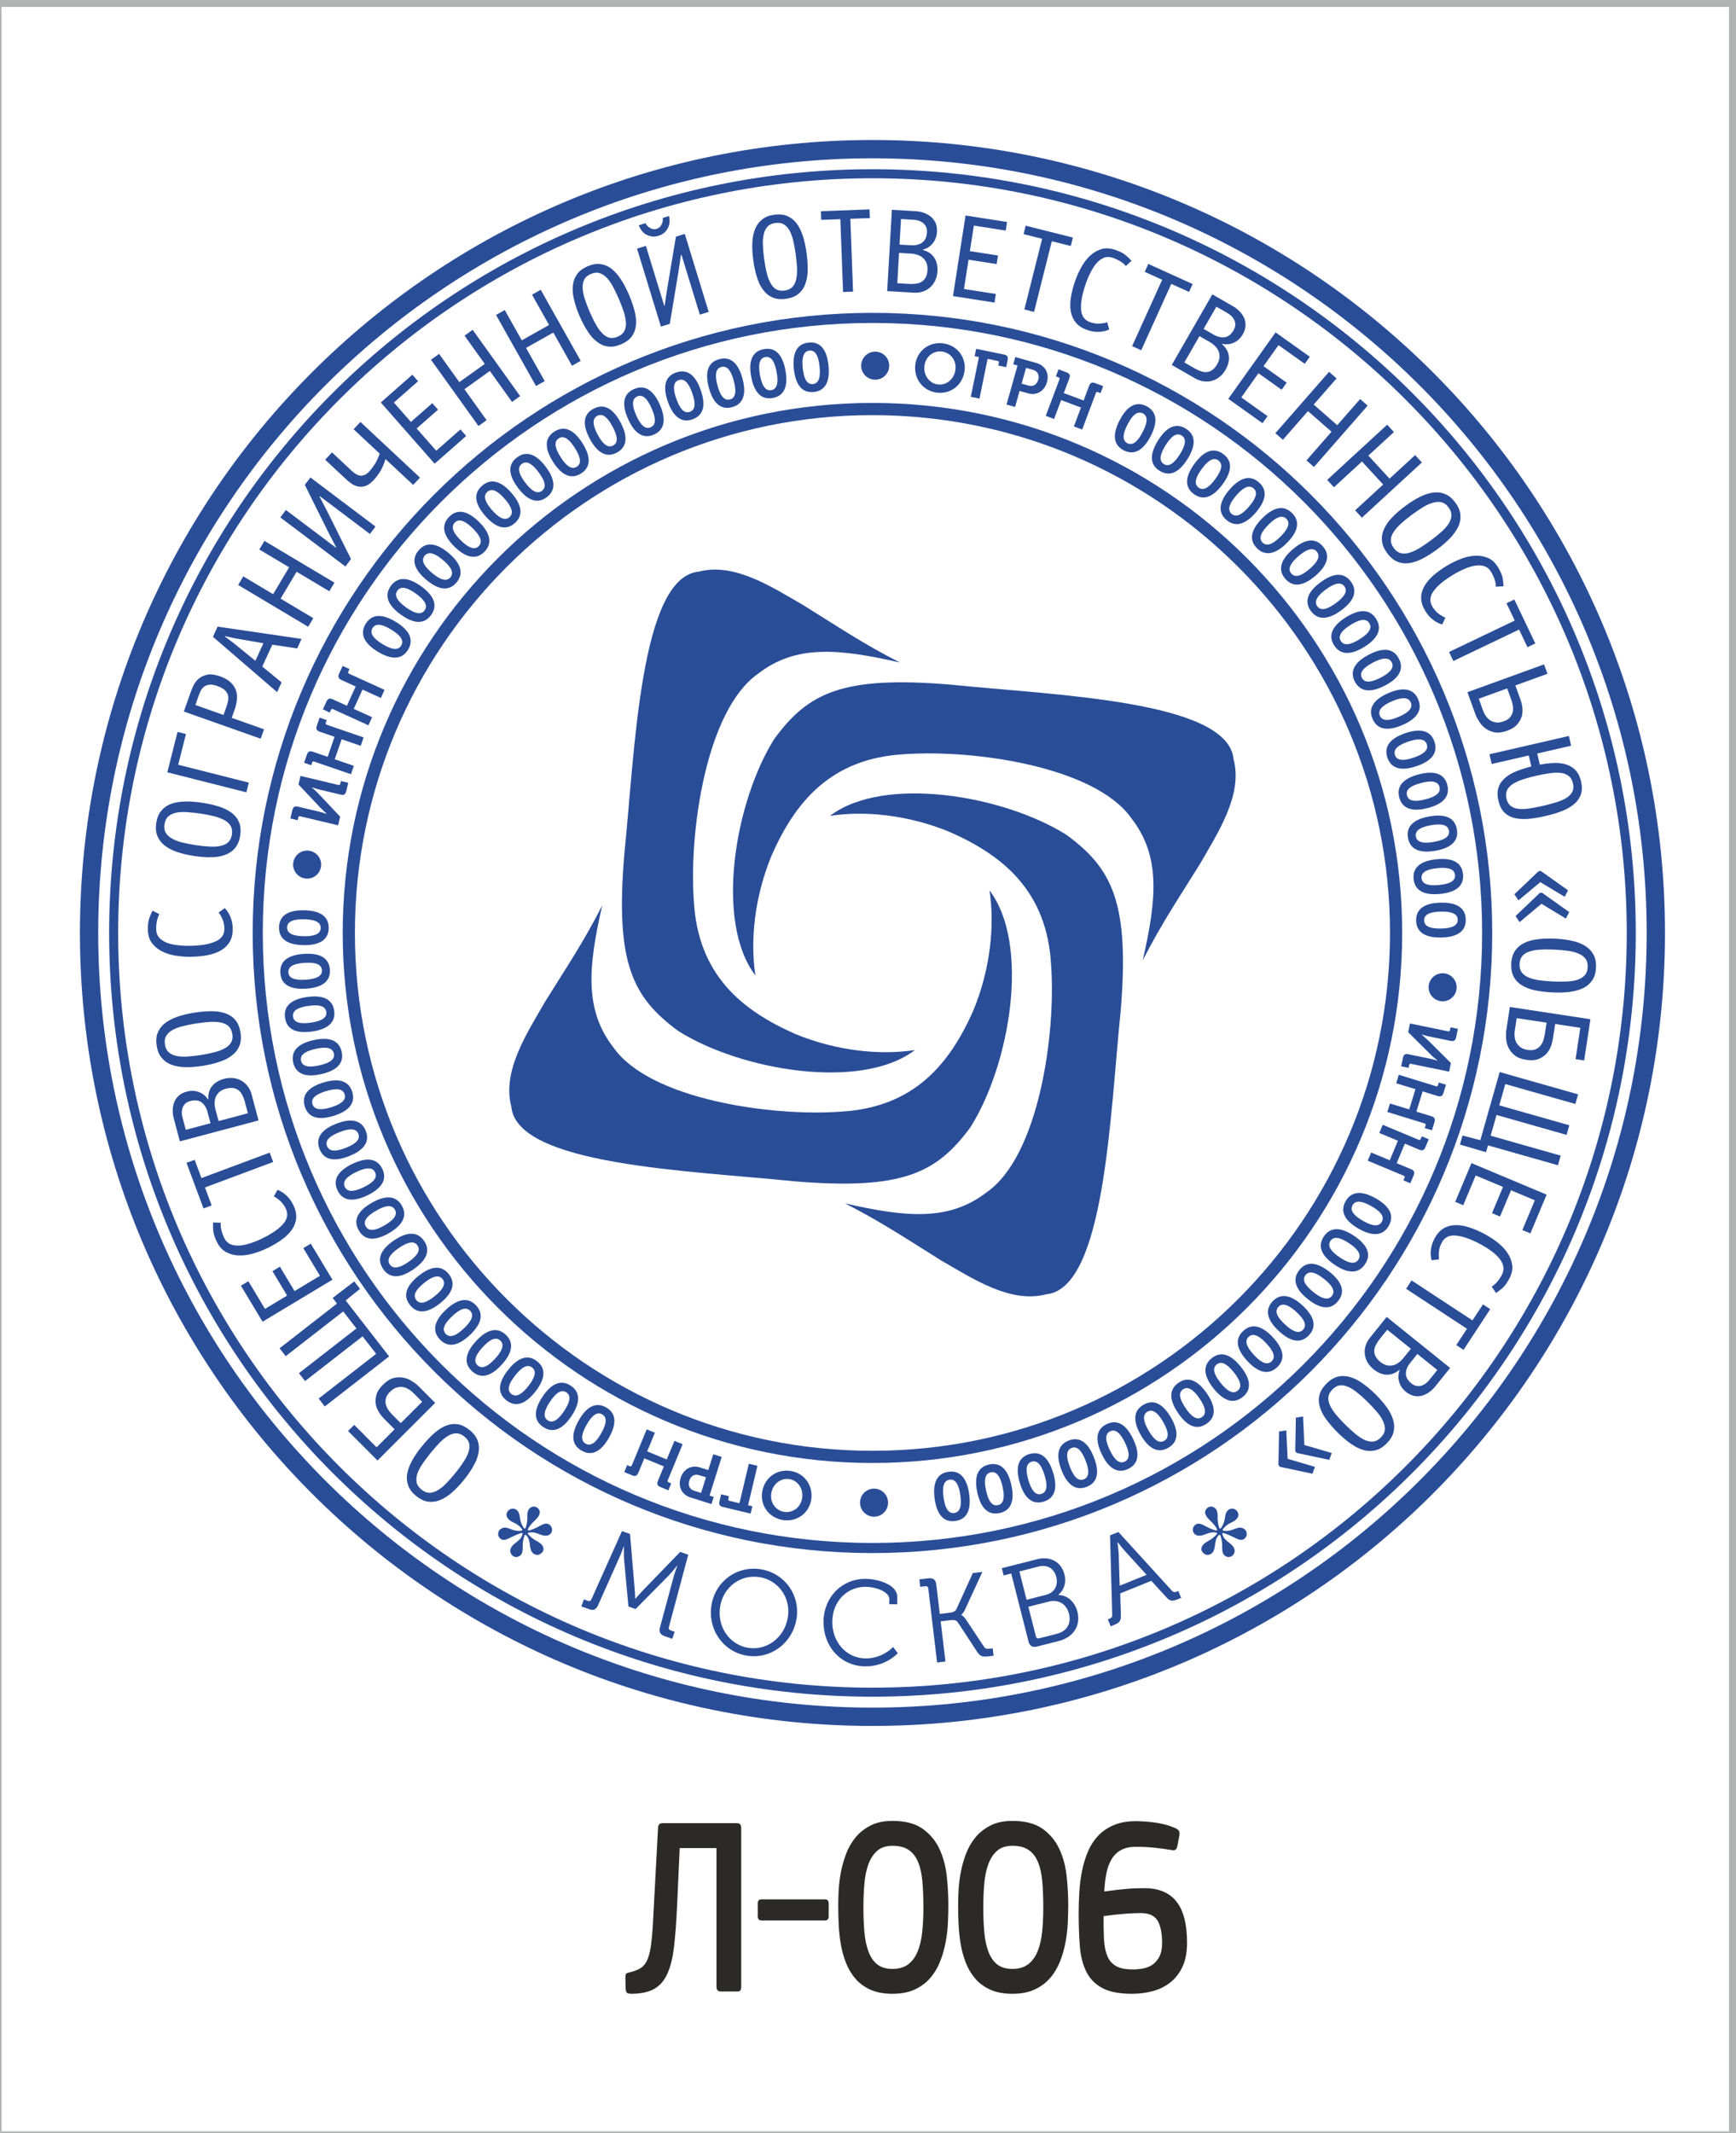 <?xml version="1.0" encoding="UTF-8"?> <svg xmlns="http://www.w3.org/2000/svg" xmlns:xlink="http://www.w3.org/1999/xlink" xmlns:xodm="http://www.corel.com/coreldraw/odm/2003" xml:space="preserve" width="40.852mm" height="50.165mm" version="1.1" style="shape-rendering:geometricPrecision; text-rendering:geometricPrecision; image-rendering:optimizeQuality; fill-rule:evenodd; clip-rule:evenodd" viewBox="0 0 4085.18 5016.5"> <defs> <style type="text/css"> .str0 {stroke:#2A4D98;stroke-width:23.77;stroke-miterlimit:4} .str1 {stroke:#B2B3B3;stroke-width:20;stroke-miterlimit:22.926} .fil0 {fill:none} .fil2 {fill:#2A4D98} .fil1 {fill:#2B2A29;fill-rule:nonzero} </style> </defs> <g id="Слой_x0020_1">  <rect class="fil0" x="-6.34" y="6.35" width="4085.19" height="5016.5"></rect> <g id="_2176330002272"> <path class="fil1" d="M1593.27 4483.24c-1.71,36.61 -4.03,67.86 -6.95,93.73 -2.92,25.88 -7.99,47.06 -15.2,63.58 -7.21,16.54 -17.35,28.66 -30.39,36.44 -13.06,7.76 -30.75,11.85 -53.07,12.23 -6.53,0 -10.64,-0.79 -12.36,-2.37 -1.72,-1.61 -2.75,-5 -3.1,-10.16l-0.51 -26.29c0,-3.97 0.51,-6.65 1.55,-8.05 1.02,-1.39 3.43,-2.48 7.3,-3.27 10.39,-2.41 18.88,-5.49 25.41,-9.26 6.61,-3.79 11.85,-9.55 15.88,-17.32 3.95,-7.76 6.96,-18.11 9.1,-31.05 2.07,-12.94 3.78,-29.94 5.16,-51.04l12.36 -230.48c0,-7.97 3.43,-11.96 10.22,-11.96l176.28 0c6.18,0 9.27,3.99 9.27,11.96l0 372.59c0,3.57 -0.6,6.36 -1.8,8.35 -1.21,1.99 -3.69,2.98 -7.47,2.98l-38.64 0c-6.87,0 -10.3,-3.77 -10.3,-11.33l0 -326.02 -86.55 0 -6.19 136.74z"></path> <path class="fil1" d="M1941.34 4467.1c5.84,0 8.75,3.19 8.75,9.55l0 30.47c0,6.36 -2.91,9.55 -8.75,9.55l-149.41 0c-5.83,0 -8.76,-3.19 -8.76,-9.55l0 -30.47c0,-6.36 2.93,-9.55 8.76,-9.55l149.41 0z"></path> <path class="fil1" d="M2100.32 4689.22c-20.26,0 -37.52,-3.18 -51.77,-9.55 -14.25,-6.36 -26.11,-15.02 -35.55,-25.96 -9.45,-10.95 -16.92,-23.51 -22.41,-37.62 -5.49,-14.14 -9.53,-28.88 -12.11,-44.19 -2.57,-15.32 -4.2,-30.96 -4.89,-46.87 -0.69,-15.92 -1.03,-30.85 -1.03,-44.79 0,-9.55 0.34,-21.08 1.03,-34.62 0.69,-13.54 2.41,-27.57 5.15,-42.09 2.75,-14.53 6.87,-29.08 12.36,-43.6 5.5,-14.52 12.97,-27.46 22.42,-38.82 9.44,-11.33 21.21,-20.58 35.29,-27.76 14.08,-7.15 31.25,-10.74 51.51,-10.74 29.89,0 53.49,6.18 70.84,18.52 17.35,12.34 30.48,28.06 39.41,47.17 8.93,19.09 14.69,40.29 17.26,63.58 2.58,23.28 3.86,46.08 3.86,68.36 0,12.34 -0.34,26.17 -1.02,41.51 -0.69,15.32 -2.5,30.74 -5.41,46.27 -2.92,15.52 -7.22,30.55 -12.89,45.07 -5.66,14.53 -13.39,27.46 -23.18,38.82 -9.78,11.35 -21.89,20.39 -36.32,27.16 -14.42,6.77 -31.94,10.15 -52.55,10.15zm0 -348.1c-14.76,0 -26.61,3.78 -35.54,11.36 -8.93,7.56 -15.88,18 -20.87,31.14 -4.98,13.14 -8.24,28.56 -9.79,46.37 -1.54,17.7 -2.32,36.62 -2.32,56.52 0,20.69 0.78,39.91 2.32,57.43 1.55,17.61 4.72,32.84 9.53,45.78 4.81,12.93 11.68,23.07 20.61,30.25 8.93,7.15 20.95,10.74 36.06,10.74 15.12,0 27.39,-3.59 36.84,-10.74 9.44,-7.18 16.83,-17.22 22.15,-29.96 5.32,-12.73 8.93,-27.86 10.82,-45.48 1.89,-17.51 2.83,-36.92 2.83,-58.02 0,-22.69 -0.77,-43.08 -2.31,-61 -1.55,-18 -4.89,-33.23 -10.05,-45.78 -5.15,-12.54 -12.53,-22.19 -22.15,-28.76 -9.62,-6.58 -22.32,-9.85 -38.13,-9.85z"></path> <path class="fil1" d="M2382.44 4689.22c-20.26,0 -37.52,-3.18 -51.77,-9.55 -14.26,-6.36 -26.11,-15.02 -35.55,-25.96 -9.45,-10.95 -16.92,-23.51 -22.42,-37.62 -5.48,-14.14 -9.52,-28.88 -12.1,-44.19 -2.57,-15.32 -4.2,-30.96 -4.89,-46.87 -0.69,-15.92 -1.03,-30.85 -1.03,-44.79 0,-9.55 0.34,-21.08 1.03,-34.62 0.69,-13.54 2.4,-27.57 5.15,-42.09 2.75,-14.53 6.86,-29.08 12.36,-43.6 5.5,-14.52 12.97,-27.46 22.42,-38.82 9.44,-11.33 21.21,-20.58 35.29,-27.76 14.08,-7.15 31.25,-10.74 51.51,-10.74 29.89,0 53.49,6.18 70.83,18.52 17.36,12.34 30.49,28.06 39.42,47.17 8.93,19.09 14.68,40.29 17.25,63.58 2.58,23.28 3.87,46.08 3.87,68.36 0,12.34 -0.34,26.17 -1.03,41.51 -0.69,15.32 -2.49,30.74 -5.41,46.27 -2.91,15.52 -7.21,30.55 -12.88,45.07 -5.67,14.53 -13.39,27.46 -23.18,38.82 -9.79,11.35 -21.89,20.39 -36.32,27.16 -14.42,6.77 -31.94,10.15 -52.55,10.15zm0 -348.1c-14.77,0 -26.61,3.78 -35.54,11.36 -8.93,7.56 -15.89,18 -20.87,31.14 -4.98,13.14 -8.24,28.56 -9.79,46.37 -1.54,17.7 -2.32,36.62 -2.32,56.52 0,20.69 0.78,39.91 2.32,57.43 1.55,17.61 4.72,32.84 9.53,45.78 4.81,12.93 11.68,23.07 20.61,30.25 8.93,7.15 20.95,10.74 36.06,10.74 15.11,0 27.39,-3.59 36.84,-10.74 9.44,-7.18 16.82,-17.22 22.15,-29.96 5.32,-12.73 8.93,-27.86 10.82,-45.48 1.89,-17.51 2.83,-36.92 2.83,-58.02 0,-22.69 -0.77,-43.08 -2.31,-61 -1.55,-18 -4.9,-33.23 -10.06,-45.78 -5.15,-12.54 -12.52,-22.19 -22.14,-28.76 -9.63,-6.58 -22.33,-9.85 -38.13,-9.85z"></path> <path class="fil1" d="M2793.36 4569.22c0,22.28 -3.52,40.99 -10.56,56.13 -7.05,15.12 -16.58,27.46 -28.6,37.01 -12.02,9.56 -25.85,16.41 -41.47,20.58 -15.63,4.19 -31.86,6.28 -48.68,6.28 -30.57,0 -54.28,-4.66 -71.1,-14.03 -16.84,-9.35 -29.29,-22.49 -37.35,-39.42 -8.07,-16.89 -12.97,-37.01 -14.69,-60.3 -1.72,-23.28 -2.57,-48.64 -2.57,-76.12 0,-16.31 0.51,-32.93 1.54,-49.86 1.03,-16.92 3.18,-33.43 6.44,-49.56 3.26,-16.12 7.9,-31.24 13.91,-45.38 6.01,-14.13 14,-26.47 23.96,-37.01 9.96,-10.54 22.24,-18.91 36.83,-25.08 14.6,-6.18 32.21,-9.27 52.81,-9.27 4.12,0 9.71,0.22 16.75,0.61 7.04,0.41 14.76,1.08 23.18,2.1 8.41,0.98 17.08,2.59 26.02,4.78 8.93,2.18 17.34,5.07 25.24,8.65 5.5,2.37 8.76,4.97 9.79,7.75 1.03,2.78 1.2,6.17 0.51,10.16l-4.63 23.88c-0.69,3.99 -1.98,6.88 -3.87,8.66 -1.89,1.8 -4.72,2.29 -8.49,1.5 -12.03,-2 -25.25,-3.8 -39.68,-5.38 -14.42,-1.59 -29.53,-2.39 -45.33,-2.39 -14.43,0 -26.28,2.58 -35.55,7.77 -9.27,5.17 -16.66,12.44 -22.16,21.78 -5.49,9.36 -9.52,20.5 -12.1,33.44 -2.58,12.94 -4.21,26.97 -4.89,42.09 11.33,-1.58 21.38,-2.88 30.14,-3.87 8.75,-0.99 16.73,-1.81 23.95,-2.38 7.21,-0.6 13.99,-1.01 20.35,-1.2 6.35,-0.21 13.13,-0.3 20.35,-0.3 33.31,0 58.3,10.45 74.96,31.34 16.65,20.91 24.99,53.24 24.99,97.04zm-58.74 0.59c0,-23.08 -3.52,-40.61 -10.56,-52.54 -7.04,-11.95 -20.52,-17.92 -40.44,-17.92 -8.58,0 -20.01,0.51 -34.26,1.49 -14.25,1.01 -31.68,2.9 -52.29,5.68 -0.34,18.7 -0.08,36.62 0.77,53.73 0.86,17.12 3.87,31.25 9.02,42.4 3.78,8.75 10.13,15.82 19.06,21.19 8.93,5.39 22.33,8.06 40.19,8.06 8.24,0 16.48,-0.79 24.73,-2.38 8.24,-1.61 15.54,-4.68 21.89,-9.25 6.35,-4.59 11.59,-10.87 15.71,-18.81 4.12,-7.97 6.18,-18.51 6.18,-31.65z"></path> <path class="fil2" d="M1909.01 3526.74c4.97,-32.89 -16.01,-62.29 -48.9,-67.27 -32.89,-4.98 -61.64,16.91 -66.61,49.81 -4.83,31.93 16.25,60.72 49.14,65.72 32.89,4.96 61.54,-16.31 66.37,-48.26zm-21.4 -3.23c-3.24,21.41 -21.92,35.32 -42.07,32.27 -20.14,-3.03 -33.88,-21.85 -30.64,-43.26 3.38,-22.36 22.16,-36.89 42.3,-33.85 20.15,3.05 33.79,22.49 30.41,44.84z"></path> <path class="fil2" d="M1782.41 3447.47l-20.28 -4.8 -22.03 92.77 -23.7 -5.66c-2.17,-0.49 -3.11,-2.02 -2.6,-4.18l1.59 -6.67 -18.43 -4.39 -3.97 16.74c-1.73,7.27 0.59,11.26 8.02,13.01l65.35 15.54 4.09 -17.19 -10.06 -2.4 22.02 -92.77z"></path> <path class="fil2" d="M1698.34 3426.57l-19.88 -6.26 -11.73 37.18 -19.58 -6.17c-20.19,-6.39 -38.9,3.75 -45.51,24.7 -6.61,20.94 3.06,39.51 23.25,45.88l49.33 15.56 5.32 -16.87 -9.87 -3.09 28.67 -90.93zm-36.97 47.92l-11.58 36.72 -16.25 -5.1c-10.93,-3.45 -15.06,-12.6 -11.56,-23.69 3.54,-11.22 12.22,-16.5 23.45,-12.95l15.94 5.02z"></path> <path class="fil2" d="M1606.38 3396.69l-19.27 -7.95 -18.11 43.84 -46.04 -19.04 18.1 -43.84 -19.27 -7.96 -35.06 84.88c-0.85,2.06 -2.52,2.77 -4.57,1.92l-6.34 -2.62 -6.74 16.31 18.83 7.8c6.92,2.84 11.28,1.03 14.14,-5.87l14.15 -34.29 46.06 19.04 -14.17 34.28c-2.85,6.91 -1.18,11.21 5.87,14.13l18.84 7.77 6.74 -16.32 -6.32 -2.61c-2.06,-0.85 -2.76,-2.52 -1.91,-4.58l35.07 -84.89z"></path> <path class="fil2" d="M1426.23 3310.11c-27.04,-15.23 -48.59,2.58 -64.52,30.88 -15.94,28.28 -19.85,55.68 7.2,70.91 26.9,15.15 48.3,-2.39 64.22,-30.69 15.93,-28.28 20.01,-55.96 -6.9,-71.1zm-9.22 16.35c13.46,7.58 8.75,25.02 -2.19,44.44 -10.77,19.14 -23.17,32.06 -36.63,24.5 -13.59,-7.66 -8.81,-24.88 1.96,-44.03 10.94,-19.41 23.27,-32.55 36.86,-24.91z"></path> <path class="fil2" d="M1343.26 3259.15c-25.81,-17.24 -48.65,-1.1 -66.68,25.88 -18.04,27.02 -24.03,54.03 1.77,71.28 25.68,17.14 48.35,1.28 66.38,-25.74 18.05,-26.98 24.21,-54.26 -1.47,-71.42zm-10.44 15.62c12.85,8.57 6.82,25.61 -5.55,44.13 -12.21,18.26 -25.55,30.23 -38.39,21.65 -12.97,-8.66 -6.91,-25.47 5.29,-43.74 12.38,-18.53 25.68,-30.71 38.65,-22.04z"></path> <path class="fil2" d="M1263.85 3201.56c-24.42,-19.16 -48.43,-4.82 -68.47,20.74 -20.05,25.54 -28.07,52.02 -3.66,71.19 24.3,19.05 48.1,4.96 68.15,-20.59 20.04,-25.55 28.27,-52.28 3.98,-71.34zm-11.6 14.77c12.15,9.55 4.84,26.06 -8.91,43.59 -13.56,17.3 -27.78,28.19 -39.93,18.64 -12.27,-9.62 -4.93,-25.9 8.63,-43.19 13.75,-17.54 27.94,-28.66 40.21,-19.04z"></path> <path class="fil2" d="M1189.86 3138.9c-22.91,-20.96 -47.92,-8.45 -69.84,15.5 -21.91,23.97 -31.9,49.77 -9,70.7 22.78,20.85 47.58,8.59 69.5,-15.37 21.91,-23.96 32.13,-50.01 9.34,-70.82l0 -0.01zm-12.67 13.86c11.39,10.41 2.86,26.36 -12.18,42.79 -14.82,16.22 -29.82,26 -41.21,15.58 -11.52,-10.52 -2.98,-26.23 11.85,-42.45 15.03,-16.43 30.02,-26.44 41.54,-15.92z"></path> <path class="fil2" d="M1120.21 3070.16c-21.25,-22.62 -47.14,-12.05 -70.81,10.16 -23.67,22.24 -35.61,47.21 -14.36,69.84 21.14,22.5 46.8,12.16 70.47,-10.07 23.67,-22.22 35.84,-47.41 14.7,-69.93zm-13.69 12.87c10.56,11.25 0.86,26.49 -15.39,41.74 -16.01,15.05 -31.71,23.67 -42.28,12.4 -10.68,-11.37 -0.97,-26.37 15.04,-41.39 16.24,-15.28 31.95,-24.12 42.63,-12.75z"></path> <path class="fil2" d="M1055.94 2996.31c-19.46,-24.18 -46.09,-15.6 -71.38,4.75 -25.28,20.36 -39.08,44.35 -19.61,68.54 19.37,24.04 45.73,15.67 71.03,-4.7 25.29,-20.36 39.33,-44.53 19.96,-68.59zm-14.62 11.79c9.68,12.01 -1.17,26.49 -18.52,40.46 -17.11,13.76 -33.42,21.17 -43.1,9.14 -9.79,-12.15 1.03,-26.37 18.14,-40.15 17.36,-13.97 33.69,-21.6 43.48,-9.45z"></path> <path class="fil2" d="M997.95 2918.51c-17.58,-25.57 -44.77,-19.05 -71.54,-0.64 -26.75,18.39 -42.32,41.26 -24.73,66.84 17.49,25.45 44.43,19.1 71.19,0.71 26.75,-18.43 42.58,-41.47 25.08,-66.91zm-15.47 10.64c8.74,12.73 -3.16,26.31 -21.52,38.95 -18.1,12.43 -34.92,18.6 -43.67,5.89 -8.84,-12.87 3.02,-26.24 21.13,-38.69 18.35,-12.62 35.22,-19 44.06,-6.15z"></path> <path class="fil2" d="M945.47 2835.39c-15.57,-26.83 -43.19,-22.4 -71.28,-6.12 -28.09,16.28 -45.36,37.91 -29.79,64.77 15.5,26.68 42.83,22.44 70.92,6.14 28.09,-16.29 45.64,-38.06 30.15,-64.77l0 -0.02zm-16.25 9.44c7.74,13.35 -5.17,26 -24.44,37.18 -19,11.01 -36.25,15.87 -43.99,2.51 -7.83,-13.49 5.03,-25.91 24.02,-36.92 19.28,-11.19 36.58,-16.26 44.41,-2.77z"></path> <path class="fil2" d="M899.63 2749.03c-13.47,-27.95 -41.34,-25.65 -70.6,-11.56 -29.25,14.09 -48.12,34.3 -34.66,62.29 13.41,27.82 40.99,25.65 70.24,11.55 29.26,-14.09 48.42,-34.46 35.02,-62.28zm-16.92 8.16c6.7,13.9 -7.14,25.52 -27.21,35.19 -19.79,9.55 -37.36,13.07 -44.06,-0.85 -6.78,-14.07 7,-25.45 26.78,-35 20.08,-9.68 37.72,-13.38 44.49,0.66z"></path> <path class="fil2" d="M860.78 2659.85c-11.3,-28.89 -39.25,-28.75 -69.51,-16.91 -30.24,11.81 -50.61,30.52 -39.31,59.45 11.23,28.74 38.9,28.72 69.14,16.89 30.26,-11.81 50.91,-30.66 39.68,-59.41l0 -0.02zm-17.5 6.85c5.63,14.38 -9.06,24.9 -29.82,33.02 -20.45,7.99 -38.24,10.14 -43.86,-4.23 -5.68,-14.55 8.92,-24.85 29.38,-32.83 20.76,-8.11 38.63,-10.51 44.3,4.04z"></path> <path class="fil2" d="M828.98 2568.21c-9.06,-29.7 -36.95,-31.65 -68.01,-22.2 -31.06,9.49 -52.8,26.6 -43.74,56.3 9.01,29.52 36.6,31.61 67.66,22.13 31.06,-9.48 53.1,-26.7 44.09,-56.23zm-17.97 5.49c4.51,14.76 -10.94,24.13 -32.26,30.63 -21.01,6.41 -38.9,7.23 -43.41,-7.54 -4.54,-14.93 10.8,-24.11 31.8,-30.52 21.32,-6.49 39.32,-7.5 43.87,7.43z"></path> <path class="fil2" d="M804.02 2473.61c-6.74,-30.3 -34.4,-34.41 -66.09,-27.36 -31.7,7.05 -54.69,22.46 -47.94,52.76 6.7,30.12 34.06,34.3 65.75,27.25 31.7,-7.05 55,-22.52 48.28,-52.65zm-18.33 4.08c3.36,15.08 -12.76,23.21 -34.52,28.07 -21.43,4.77 -39.34,4.2 -42.69,-10.87 -3.4,-15.23 12.6,-23.2 34.05,-27.98 21.74,-4.84 39.77,-4.44 43.16,10.78z"></path> <path class="fil2" d="M786.4 2377.21c-4.39,-30.72 -31.66,-36.95 -63.81,-32.35 -32.14,4.59 -56.24,18.17 -51.84,48.91 4.38,30.56 31.32,36.84 63.46,32.24 32.15,-4.62 56.57,-18.25 52.19,-48.8zm-18.6 2.66c2.19,15.29 -14.51,22.17 -36.56,25.34 -21.75,3.1 -39.56,1.15 -41.74,-14.14 -2.22,-15.43 14.35,-22.14 36.1,-25.26 22.05,-3.16 39.99,-1.37 42.2,14.06z"></path> <path class="fil2" d="M776.3 2280.5c-2.07,-30.96 -28.78,-39.24 -61.18,-37.09 -32.4,2.16 -57.46,13.88 -55.4,44.84 2.06,30.82 28.44,39.12 60.85,36.96 32.4,-2.17 57.77,-13.91 55.73,-44.71zm-18.75 1.25c1.03,15.39 -16.14,21.02 -38.38,22.48 -21.92,1.47 -39.53,-1.82 -40.55,-17.24 -1.03,-15.55 15.99,-20.99 37.91,-22.45 22.24,-1.5 39.99,1.64 41.02,17.21z"></path> <path class="fil2" d="M773.48 2182.91c0.51,-31.02 -25.44,-41.48 -57.9,-41.98 -32.47,-0.54 -58.41,9.07 -58.91,40.1 -0.51,30.87 25.11,41.31 57.58,41.85 32.46,0.54 58.73,-9.07 59.23,-39.97zm-18.78 -0.3c-0.25,15.46 -17.83,19.62 -40.11,19.27 -21.96,-0.36 -39.23,-5.12 -38.98,-20.55 0.24,-15.59 17.66,-19.59 39.63,-19.24 22.28,0.36 39.72,4.94 39.46,20.52z"></path> <path class="fil2" d="M795.65 1941.07l4.83 -20.26 -52.26 -55.34c-5.36,-5.68 -14.75,-13.66 -14.75,-13.66l0.07 -0.31c0,0 10.43,3.63 16.78,5.14l51.4 12.27c7.44,1.76 11.3,-0.75 13.04,-8.03l4.72 -19.82 -17.19 -4.08 -1.58 6.65c-0.51,2.18 -2.05,3.1 -4.22,2.6l-89.34 -21.29 -4.79 20.13 51.99 55.1c5.43,5.38 14.52,13.92 14.52,13.92l-0.08 0.31c0,0 -9.96,-3.52 -16.46,-5.08l-51.26 -12.2c-7.27,-1.72 -11.26,0.59 -13.03,8.02l-4.73 19.83 17.19 4.08 1.59 -6.67c0.52,-2.17 2.05,-3.09 4.22,-2.58l89.34 21.27z"></path> <path class="fil2" d="M825.89 1820.9l6.78 -19.72 -44.87 -15.41 16.19 -47.12 44.87 15.42 6.77 -19.72 -86.86 -29.86c-2.1,-0.71 -2.9,-2.32 -2.17,-4.43l2.23 -6.48 -16.71 -5.73 -6.63 19.26c-2.43,7.05 -0.35,11.33 6.72,13.76l35.08 12.04 -16.2 47.11 -35.07 -12.04c-7.08,-2.43 -11.26,-0.5 -13.75,6.72l-6.62 19.27 16.71 5.75 2.22 -6.49c0.72,-2.09 2.34,-2.89 4.45,-2.16l86.86 29.83z"></path> <path class="fil2" d="M866.97 1705.82l8.64 -18.99 -43.17 -19.62 20.63 -45.35 43.17 19.63 8.64 -18.97 -83.6 -38.03c-2.03,-0.92 -2.66,-2.61 -1.74,-4.65l2.84 -6.23 -16.09 -7.32 -8.44 18.56c-3.09,6.79 -1.43,11.24 5.38,14.34l33.75 15.36 -20.63 45.33 -33.75 -15.34c-6.81,-3.11 -11.17,-1.6 -14.34,5.34l-8.43 18.56 16.07 7.32 2.84 -6.23c0.92,-2.03 2.61,-2.66 4.63,-1.75l83.6 38.04z"></path> <path class="fil2" d="M960.15 1528.25c16.18,-26.48 -0.87,-48.65 -28.58,-65.56 -27.72,-16.93 -54.95,-21.82 -71.13,4.66 -16.09,26.37 0.69,48.37 28.4,65.28 27.71,16.92 55.21,21.99 71.31,-4.38zm-16.03 -9.79c-8.05,13.18 -25.31,7.86 -44.33,-3.75 -18.75,-11.44 -31.23,-24.31 -23.19,-37.49 8.13,-13.31 25.19,-7.93 43.93,3.52 19.02,11.6 31.72,24.41 23.59,37.72z"></path> <path class="fil2" d="M1014.47 1446.49c18.15,-25.16 2.85,-48.57 -23.49,-67.57 -26.33,-18.99 -53.11,-25.94 -71.27,-0.77 -18.06,25.04 -3.01,48.26 23.33,67.25 26.33,19 53.36,26.13 71.43,1.09zm-15.23 -10.98c-9.03,12.52 -25.85,5.89 -43.91,-7.16 -17.82,-12.83 -29.29,-26.61 -20.25,-39.13 9.12,-12.65 25.71,-5.98 43.53,6.88 18.06,13.02 29.75,26.75 20.63,39.41z"></path> <path class="fil2" d="M1074.21 1370.03c20.01,-23.74 6.51,-48.24 -18.32,-69.16 -24.82,-20.93 -51,-29.88 -71.01,-6.15 -19.9,23.62 -6.65,47.9 18.18,68.84 24.83,20.91 51.25,30.07 71.15,6.47zm-14.36 -12.13c-9.95,11.81 -26.21,3.93 -43.25,-10.41 -16.79,-14.16 -27.19,-28.74 -17.24,-40.57 10.05,-11.92 26.09,-4.01 42.89,10.14 17.04,14.35 27.65,28.92 17.6,40.84z"></path> <path class="fil2" d="M1140.05 1297.64c21.75,-22.15 10.16,-47.59 -13.02,-70.35 -23.16,-22.76 -48.58,-33.66 -70.33,-11.52 -21.64,22.02 -10.27,47.24 12.89,70 23.17,22.76 48.81,33.9 70.46,11.87zm-13.4 -13.17c-10.82,11.02 -26.44,1.93 -42.33,-13.68 -15.68,-15.41 -24.93,-30.74 -14.11,-41.75 10.93,-11.15 26.32,-2.03 41.99,13.35 15.9,15.62 25.38,30.96 14.45,42.08z"></path> <path class="fil2" d="M1211.21 1230.47c23.37,-20.44 13.74,-46.68 -7.63,-71.13 -21.37,-24.43 -45.9,-37.25 -69.26,-16.82 -23.25,20.32 -13.83,46.34 7.55,70.77 21.36,24.44 46.09,37.5 69.34,17.18zm-12.36 -14.15c-11.62,10.16 -26.5,-0.07 -41.17,-16.87 -14.46,-16.52 -22.52,-32.52 -10.89,-42.68 11.75,-10.26 26.4,-0.03 40.85,16.49 14.67,16.8 22.95,32.8 11.21,43.06z"></path> <path class="fil2" d="M1286.56 1169.43c24.85,-18.61 17.22,-45.52 -2.25,-71.52 -19.46,-25.96 -42.95,-40.6 -67.79,-22.01 -24.71,18.54 -17.28,45.17 2.18,71.17 19.48,26 43.15,40.88 67.86,22.36zm-11.26 -15.04c-12.35,9.26 -26.42,-2.09 -39.78,-19.91 -13.16,-17.59 -20,-34.15 -7.64,-43.41 12.48,-9.35 26.33,1.96 39.49,19.54 13.36,17.84 20.41,34.41 7.93,43.78z"></path> <path class="fil2" d="M1367.32 1113.62c26.19,-16.64 20.64,-44.07 3.22,-71.47 -17.42,-27.4 -39.73,-43.78 -65.91,-27.11 -26.07,16.55 -20.69,43.7 -3.26,71.1 17.42,27.41 39.89,44.05 65.95,27.48zm-10.08 -15.84c-13.03,8.28 -26.19,-4.11 -38.14,-22.92 -11.79,-18.52 -17.34,-35.56 -4.31,-43.85 13.16,-8.37 26.09,3.98 37.89,22.51 11.95,18.8 17.72,35.88 4.56,44.26z"></path> <path class="fil2" d="M1451.54 1064.47c27.38,-14.6 23.95,-42.35 8.67,-71.01 -15.29,-28.66 -36.28,-46.68 -63.66,-32.08 -27.24,14.54 -23.96,42.01 -8.67,70.66 15.29,28.66 36.41,46.96 63.66,32.43zm-8.84 -16.58c-13.62,7.26 -25.79,-6.06 -36.28,-25.74 -10.34,-19.38 -14.58,-36.79 -0.96,-44.05 13.76,-7.33 25.73,5.93 36.07,25.33 10.48,19.66 14.94,37.14 1.17,44.47l0 -0.01z"></path> <path class="fil2" d="M1538.78 1022.09c28.41,-12.49 27.09,-40.42 14.04,-70.15 -13.07,-29.72 -32.63,-49.31 -61.04,-36.81 -28.27,12.42 -27.08,40.06 -14.01,69.79 13.05,29.73 32.73,49.6 61.01,37.17zm-7.56 -17.2c-14.14,6.22 -25.26,-8.02 -34.22,-28.42 -8.84,-20.13 -11.74,-37.79 2.4,-44.02 14.28,-6.25 25.19,7.9 34.03,28 8.96,20.42 12.07,38.16 -2.21,44.44z"></path> <path class="fil2" d="M1629.55 986.31c29.29,-10.27 30.12,-38.22 19.38,-68.87 -10.75,-30.65 -28.74,-51.65 -58.03,-41.4 -29.13,10.22 -30.07,37.88 -19.33,68.5 10.74,30.66 28.84,51.97 57.98,41.77zm-6.21 -17.72c-14.57,5.09 -24.57,-9.96 -31.94,-30.98 -7.27,-20.73 -8.8,-38.57 5.77,-43.69 14.72,-5.16 24.52,9.79 31.79,30.53 7.36,21.02 9.1,38.96 -5.62,44.14z"></path> <path class="fil2" d="M1722.63 957.65c29.98,-7.99 32.95,-35.8 24.6,-67.18 -8.37,-31.38 -24.7,-53.71 -54.69,-45.72 -29.84,7.95 -32.89,35.45 -24.52,66.82 8.35,31.39 24.77,54.02 54.61,46.08zm-4.84 -18.15c-14.92,3.97 -23.74,-11.79 -29.48,-33.32 -5.65,-21.23 -5.81,-39.15 9.11,-43.11 15.07,-4.04 23.69,11.62 29.35,32.85 5.74,21.53 6.09,39.55 -8.98,43.58z"></path> <path class="fil2" d="M1818.58 936.02c30.52,-5.64 35.63,-33.13 29.72,-65.06 -5.9,-31.93 -20.46,-55.47 -50.98,-49.8 -30.36,5.62 -35.53,32.79 -29.62,64.72 5.91,31.93 20.52,55.76 50.88,50.14zm-3.41 -18.46c-15.19,2.81 -22.75,-13.6 -26.81,-35.5 -4,-21.6 -2.77,-39.48 12.41,-42.27 15.34,-2.84 22.72,13.42 26.72,35.02 4.05,21.9 3.01,39.91 -12.32,42.75z"></path> <path class="fil2" d="M1915.05 921.92c30.86,-3.32 38.05,-30.31 34.59,-62.6 -3.46,-32.29 -16.17,-56.86 -47.04,-53.57 -30.71,3.31 -37.93,30 -34.47,62.29 3.47,32.29 16.22,57.17 46.92,53.88zm-2 -18.68c-15.35,1.65 -21.66,-15.28 -24.03,-37.44 -2.33,-21.84 0.25,-39.56 15.6,-41.2 15.51,-1.68 21.63,15.13 23.97,36.96 2.37,22.14 -0.03,40.03 -15.54,41.68z"></path> <path class="fil2" d="M2153.92 857.82c-3.91,33.06 18.02,61.77 51.05,65.68 33.04,3.91 61.06,-18.89 64.97,-51.95 3.8,-32.07 -18.2,-60.16 -51.23,-64.06 -33.05,-3.92 -60.99,18.27 -64.79,50.33zm21.5 2.56c2.54,-21.5 20.76,-36.01 41,-33.62 20.23,2.39 34.57,20.77 32.02,42.25 -2.65,22.45 -20.95,37.6 -41.19,35.19 -20.23,-2.37 -34.49,-21.38 -31.83,-43.82z"></path> <path class="fil2" d="M2284.52 933.22l20.42 4.18 19.12 -93.41 23.86 4.88c2.18,0.44 3.17,1.95 2.72,4.13l-1.37 6.71 18.56 3.79 3.44 -16.83c1.5,-7.32 -0.94,-11.24 -8.43,-12.76l-65.8 -13.48 -3.55 17.3 10.14 2.07 -19.11 93.42z"></path> <path class="fil2" d="M2368.64 951.4l20.08 5.64 10.54 -37.55 19.77 5.54c20.38,5.72 38.76,-4.99 44.7,-26.15 5.93,-21.12 -4.32,-39.38 -24.7,-45.11l-49.81 -13.97 -4.78 16.99 9.97 2.8 -25.77 91.81zm35.44 -49.08l10.4 -37.07 16.4 4.59c11.03,3.1 15.45,12.11 12.31,23.29 -3.18,11.34 -11.68,16.88 -23.02,13.72l-16.09 -4.53z"></path> <path class="fil2" d="M2460.92 978.07l19.51 7.34 16.69 -44.4 46.63 17.52 -16.68 44.41 19.52 7.33 32.3 -85.99c0.79,-2.06 2.43,-2.82 4.52,-2.03l6.4 2.4 6.22 -16.53 -19.07 -7.18c-7.01,-2.61 -11.32,-0.67 -13.95,6.34l-13.04 34.71 -46.64 -17.53 13.05 -34.71c2.63,-7.01 0.82,-11.25 -6.33,-13.93l-19.07 -7.18 -6.22 16.56 6.41 2.39c2.08,0.77 2.83,2.44 2.05,4.51l-32.3 85.97z"></path> <path class="fil2" d="M2644.11 1059.01c27.52,14.34 48.49,-4.17 63.5,-32.95 15.03,-28.79 18.07,-56.3 -9.45,-70.64 -27.38,-14.28 -48.2,3.93 -63.21,32.72 -15.03,28.78 -18.21,56.57 9.16,70.87zm8.69 -16.68c-13.68,-7.13 -9.54,-24.73 0.77,-44.46 10.16,-19.48 22.14,-32.79 35.82,-25.65 13.83,7.21 9.62,24.57 -0.54,44.04 -10.31,19.77 -22.22,33.31 -36.05,26.07z"></path> <path class="fil2" d="M2728.82 1107.34c26.35,16.43 48.66,-0.43 65.84,-27.98 17.16,-27.57 22.29,-54.75 -4.05,-71.16 -26.2,-16.32 -48.35,0.25 -65.53,27.8 -17.17,27.56 -22.47,55.02 3.74,71.34zm9.93 -15.92c-13.1,-8.17 -7.62,-25.39 4.17,-44.31 11.62,-18.64 24.57,-31.02 37.68,-22.84 13.23,8.26 7.71,25.25 -3.91,43.89 -11.79,18.91 -24.7,31.49 -37.94,23.26z"></path> <path class="fil2" d="M2809.33 1161.91c25.02,18.37 48.55,3.25 67.76,-22.94 19.21,-26.18 26.38,-52.89 1.36,-71.25 -24.9,-18.26 -48.23,-3.43 -67.45,22.77 -19.21,26.17 -26.57,53.16 -1.67,71.42zm11.11 -15.14c-12.45,-9.14 -5.68,-25.89 7.5,-43.85 13,-17.71 26.86,-29.06 39.3,-19.93 12.58,9.23 5.78,25.75 -7.22,43.46 -13.18,17.97 -27,29.54 -39.58,20.32z"></path> <path class="fil2" d="M2886.05 1222.81c23.56,20.23 48.17,6.94 69.31,-17.69 21.15,-24.66 30.34,-50.74 6.78,-70.96 -23.43,-20.11 -47.84,-7.08 -68.98,17.56 -21.15,24.63 -30.54,50.99 -7.11,71.09zm12.23 -14.24c-11.71,-10.05 -3.69,-26.25 10.82,-43.17 14.31,-16.65 28.99,-26.92 40.71,-16.87 11.84,10.16 3.79,26.12 -10.51,42.8 -14.51,16.89 -29.18,27.4 -41.02,17.24z"></path> <path class="fil2" d="M2957.86 1289.31c21.95,21.95 47.49,10.58 70.46,-12.39 22.95,-22.96 34.09,-48.28 12.14,-70.22 -21.83,-21.84 -47.16,-10.7 -70.12,12.27 -22.95,22.97 -34.32,48.51 -12.48,70.35l0 -0.01zm13.27 -13.28c-10.91,-10.91 -1.68,-26.45 14.07,-42.19 15.53,-15.54 30.95,-24.66 41.87,-13.77 11.03,11.06 1.8,26.36 -13.73,41.9 -15.75,15.74 -31.17,25.1 -42.21,14.06z"></path> <path class="fil2" d="M3024.38 1361.09c20.22,23.54 46.55,14.15 71.18,-7 24.65,-21.15 37.68,-45.55 17.46,-69.09 -20.12,-23.45 -46.22,-14.26 -70.85,6.9 -24.64,21.16 -37.92,45.76 -17.8,69.19l0.01 0zm14.25 -12.24c-10.06,-11.71 0.31,-26.51 17.22,-41.03 16.67,-14.28 32.74,-22.2 42.79,-10.5 10.17,11.83 -0.2,26.4 -16.87,40.72 -16.9,14.5 -32.99,22.64 -43.14,10.81z"></path> <path class="fil2" d="M3084.74 1437.05c18.39,24.99 45.36,17.61 71.52,-1.62 26.16,-19.23 41,-42.59 22.61,-67.61 -18.29,-24.87 -45.01,-17.67 -71.17,1.56 -26.16,19.23 -41.25,42.78 -22.96,67.67zm15.14 -11.13c-9.16,-12.45 2.31,-26.42 20.26,-39.61 17.71,-13 34.32,-19.7 43.47,-7.26 9.24,12.58 -2.2,26.31 -19.89,39.32 -17.95,13.19 -34.61,20.12 -43.85,7.55l0.01 0z"></path> <path class="fil2" d="M3139.3 1517.48c16.44,26.32 43.9,21 71.43,3.81 27.55,-17.2 44.11,-39.37 27.67,-65.68 -16.35,-26.21 -43.53,-21.04 -71.08,-3.85 -27.54,17.19 -44.38,39.53 -28.02,65.72zm15.93 -9.96c-8.17,-13.08 4.32,-26.14 23.22,-37.94 18.63,-11.65 35.71,-17.05 43.89,-3.95 8.26,13.22 -4.18,26.06 -22.82,37.7 -18.89,11.81 -36.02,17.43 -44.29,4.19z"></path> <path class="fil2" d="M3188.27 1603.01c14.36,27.51 42.15,24.33 70.93,9.31 28.78,-15.02 47,-35.86 32.65,-63.38 -14.29,-27.37 -41.8,-24.32 -70.58,-9.29 -28.78,15.02 -47.29,36 -33,63.36zm16.65 -8.67c-7.15,-13.71 6.32,-25.75 26.07,-36.07 19.47,-10.18 36.92,-14.24 44.06,-0.56 7.22,13.84 -6.18,25.69 -25.65,35.85 -19.75,10.29 -37.26,14.59 -44.48,0.78z"></path> <path class="fil2" d="M3229.84 1690.64c12.23,28.54 40.17,27.49 70.02,14.68 29.84,-12.79 49.59,-32.16 37.37,-60.7 -12.16,-28.37 -39.82,-27.42 -69.66,-14.65 -29.85,12.79 -49.89,32.29 -37.73,60.67zm17.27 -7.39c-6.09,-14.2 8.25,-25.19 28.74,-33.96 20.19,-8.65 37.89,-11.39 43.97,2.81 6.14,14.34 -8.11,25.11 -28.3,33.76 -20.48,8.77 -38.27,11.73 -44.41,-2.61z"></path> <path class="fil2" d="M3264.86 1781.89c9.99,29.39 37.94,30.48 68.68,20.01 30.74,-10.46 51.92,-28.25 41.93,-57.63 -9.95,-29.24 -37.59,-30.43 -68.33,-19.97 -30.75,10.46 -52.23,28.35 -42.28,57.59zm17.78 -6.05c-4.98,-14.63 10.16,-24.48 31.26,-31.64 20.79,-7.08 38.66,-8.46 43.63,6.17 5.02,14.76 -10.02,24.41 -30.81,31.49 -21.1,7.17 -39.06,8.74 -44.08,-6.02z"></path> <path class="fil2" d="M3292.68 1875.26c7.71,30.06 35.48,33.29 66.94,25.22 31.45,-8.07 53.94,-24.19 46.22,-54.25 -7.67,-29.92 -35.14,-33.21 -66.59,-25.16 -31.45,8.06 -54.25,24.27 -46.57,54.19zm18.19 -4.66c-3.84,-14.98 12.01,-23.64 33.6,-29.16 21.28,-5.48 39.19,-5.48 43.03,9.5 3.87,15.1 -11.87,23.59 -33.14,29.04 -21.59,5.53 -39.62,5.73 -43.49,-9.38z"></path> <path class="fil2" d="M3313.26 1970.58c5.4,30.59 32.84,35.91 64.82,30.29 31.98,-5.63 55.63,-20.01 50.24,-50.56 -5.36,-30.42 -32.49,-35.81 -64.47,-30.18 -31.98,5.64 -55.94,20.03 -50.59,50.45zm18.5 -3.26c-2.68,-15.19 13.79,-22.63 35.74,-26.5 21.63,-3.81 39.49,-2.42 42.17,12.77 2.7,15.36 -13.63,22.61 -35.27,26.42 -21.95,3.87 -39.94,2.67 -42.64,-12.69z"></path> <path class="fil2" d="M3326.55 2067.33c3.04,30.86 30,38.29 62.31,35.13 32.31,-3.19 57,-15.7 53.96,-46.57 -3.03,-30.74 -29.67,-38.2 -61.99,-35 -32.32,3.15 -57.31,15.71 -54.28,46.44zm18.68 -1.86c-1.51,-15.36 15.48,-21.51 37.66,-23.69 21.86,-2.14 39.56,0.59 41.08,15.95 1.53,15.53 -15.33,21.52 -37.18,23.64 -22.18,2.2 -40.03,-0.36 -41.56,-15.9z"></path> <path class="fil2" d="M3332.48 2165.18c0.68,31.03 27,40.47 59.47,39.75 32.47,-0.71 58.02,-11.31 57.33,-42.34 -0.68,-30.86 -26.68,-40.33 -59.14,-39.61 -32.47,0.73 -58.34,11.35 -57.66,42.2zm18.78 -0.41c-0.35,-15.43 17.06,-20.27 39.34,-20.78 21.97,-0.47 39.4,3.59 39.74,19.02 0.35,15.6 -16.89,20.27 -38.85,20.75 -22.29,0.52 -39.89,-3.4 -40.23,-18.99z"></path> <path class="fil2" d="M3317.94 2407.15l-4.18 20.44 54.01 53.63c5.52,5.51 15.18,13.17 15.18,13.17l-0.07 0.32c0,0 -10.54,-3.31 -16.93,-4.62l-51.77 -10.6c-7.49,-1.52 -11.28,1.11 -12.78,8.45l-4.08 19.96 17.31 3.54 1.37 -6.73c0.45,-2.18 1.95,-3.15 4.13,-2.72l89.98 18.43 4.15 -20.27 -53.73 -53.4c-5.6,-5.22 -14.96,-13.47 -14.96,-13.47l0.07 -0.31c0,0 10.06,3.21 16.61,4.54l51.62 10.58c7.32,1.5 11.23,-0.96 12.77,-8.46l4.09 -19.95 -17.31 -3.55 -1.37 6.73c-0.45,2.18 -1.95,3.16 -4.14,2.72l-89.97 -18.43z"></path> <path class="fil2" d="M3291.65 2527.79l-6.13 19.92 45.33 13.96 -14.65 47.6 -45.34 -13.95 -6.13 19.94 87.78 27.02c2.13,0.66 2.97,2.24 2.32,4.36l-2.02 6.54 16.89 5.2 5.99 -19.48c2.21,-7.14 -0.01,-11.32 -7.16,-13.52l-35.44 -10.91 14.64 -47.61 35.45 10.9c7.15,2.2 11.28,0.16 13.53,-7.15l5.99 -19.47 -16.89 -5.2 -2 6.54c-0.66,2.12 -2.25,2.97 -4.38,2.3l-87.78 -26.99z"></path> <path class="fil2" d="M3253.86 2645.4l-8.04 19.26 43.77 18.26 -19.2 45.97 -43.77 -18.27 -8.03 19.24 84.74 35.38c2.06,0.87 2.75,2.54 1.89,4.59l-2.64 6.33 16.3 6.8 7.86 -18.81c2.88,-6.9 1.08,-11.26 -5.83,-14.15l-34.22 -14.28 19.21 -45.98 34.22 14.29c6.9,2.89 11.21,1.22 14.15,-5.81l7.85 -18.81 -16.29 -6.82 -2.64 6.34c-0.86,2.05 -2.53,2.73 -4.58,1.87l-84.75 -35.4z"></path> <path class="fil2" d="M3166.54 2825.21c-15.33,26.98 2.41,48.58 30.65,64.61 28.23,16.05 55.61,20.07 70.94,-6.91 15.24,-26.85 -2.22,-48.32 -30.45,-64.35 -28.24,-16.03 -55.89,-20.22 -71.14,6.65zm16.33 9.26c7.63,-13.42 25.05,-8.64 44.43,2.36 19.1,10.84 31.98,23.29 24.36,36.71 -7.71,13.56 -24.92,8.74 -44.02,-2.12 -19.37,-11 -32.48,-23.39 -24.78,-36.94l0.01 -0.01z"></path> <path class="fil2" d="M3115.3 2908.02c-17.34,25.76 -1.29,48.65 25.64,66.77 26.94,18.14 53.93,24.24 71.27,-1.51 17.24,-25.6 1.46,-48.33 -25.47,-66.47 -26.94,-18.14 -54.19,-24.39 -71.44,1.21zm15.57 10.49c8.63,-12.8 25.64,-6.72 44.12,5.72 18.23,12.27 30.13,25.66 21.5,38.46 -8.71,12.95 -25.5,6.83 -43.72,-5.45 -18.48,-12.45 -30.61,-25.77 -21.9,-38.73z"></path> <path class="fil2" d="M3057.46 2987.19c-19.24,24.36 -4.99,48.4 20.48,68.54 25.47,20.15 51.91,28.27 71.16,3.91 19.16,-24.2 5.15,-48.08 -20.32,-68.22 -25.47,-20.14 -52.16,-28.44 -71.32,-4.23zm14.74 11.65c9.57,-12.1 26.07,-4.76 43.55,9.08 17.23,13.62 28.07,27.88 18.5,39.98 -9.68,12.24 -25.96,4.84 -43.18,-8.77 -17.49,-13.82 -28.55,-28.06 -18.87,-40.28l0 -0.01z"></path> <path class="fil2" d="M2994.51 3060.93c-21.03,22.83 -8.64,47.89 15.24,69.89 23.89,22.01 49.65,32.11 70.68,9.29 20.92,-22.72 8.75,-47.57 -15.13,-69.57 -23.88,-21.99 -49.87,-32.31 -70.8,-9.61l0.01 0zm13.81 12.73c10.46,-11.36 26.36,-2.77 42.74,12.33 16.16,14.88 25.9,29.93 15.44,41.26 -10.57,11.49 -26.25,2.89 -42.4,-11.99 -16.38,-15.1 -26.35,-30.12 -15.78,-41.6z"></path> <path class="fil2" d="M2925.52 3130.32c-22.69,21.17 -12.23,47.11 9.91,70.85 22.15,23.75 47.07,35.77 69.77,14.61 22.58,-21.05 12.33,-46.75 -9.81,-70.51 -22.14,-23.75 -47.28,-36 -69.87,-14.95zm12.82 13.74c11.28,-10.52 26.48,-0.76 41.68,15.54 14.99,16.07 23.56,31.8 12.26,42.33 -11.41,10.63 -26.39,0.87 -41.36,-15.19 -15.2,-16.31 -23.99,-32.04 -12.59,-42.68l0.01 0z"></path> <path class="fil2" d="M2851.42 3194.31c-24.24,19.38 -15.79,46.03 4.49,71.41 20.27,25.35 44.2,39.23 68.45,19.86 24.12,-19.3 15.85,-45.67 -4.42,-71.06 -20.27,-25.35 -44.4,-39.49 -68.52,-20.21zm11.73 14.69c12.06,-9.66 26.47,1.24 40.38,18.64 13.71,17.16 21.07,33.5 9,43.14 -12.18,9.74 -26.37,-1.12 -40.09,-18.29 -13.9,-17.41 -21.48,-33.76 -9.29,-43.49z"></path> <path class="fil2" d="M2773.36 3252.06c-25.64,17.49 -19.22,44.7 -0.92,71.54 18.31,26.81 41.12,42.47 66.76,24.98 25.5,-17.41 19.26,-44.34 0.96,-71.18 -18.3,-26.84 -41.29,-42.75 -66.8,-25.34zm10.59 15.53c12.74,-8.72 26.3,3.23 38.85,21.66 12.38,18.14 18.47,34.97 5.72,43.68 -12.88,8.79 -26.21,-3.11 -38.59,-21.25 -12.56,-18.42 -18.88,-35.31 -5.98,-44.09z"></path> <path class="fil2" d="M2690.88 3303.82c-26.9,15.49 -22.56,43.12 -6.35,71.25 16.21,28.13 37.77,45.48 64.66,29.99 26.76,-15.41 22.57,-42.76 6.37,-70.92 -16.21,-28.13 -37.93,-45.73 -64.68,-30.32zm9.37 16.28c13.38,-7.73 25.98,5.23 37.1,24.55 10.97,19.04 15.76,36.29 2.38,43.98 -13.51,7.79 -25.9,-5.09 -36.86,-24.13 -11.12,-19.3 -16.13,-36.61 -2.62,-44.4z"></path> <path class="fil2" d="M2604.42 3349.32c-28.01,13.4 -25.8,41.26 -11.79,70.56 14.01,29.28 34.18,48.25 62.18,34.85 27.86,-13.32 25.79,-40.92 11.77,-70.22 -14,-29.28 -34.3,-48.51 -62.16,-35.19zm8.1 16.95c13.92,-6.67 25.5,7.22 35.11,27.31 9.48,19.83 12.94,37.4 -0.99,44.07 -14.08,6.72 -25.44,-7.07 -34.91,-26.9 -9.61,-20.09 -13.29,-37.75 0.79,-44.48z"></path> <path class="fil2" d="M2515.02 3387.96c-28.94,11.21 -28.86,39.18 -17.14,69.45 11.73,30.28 30.39,50.71 59.34,39.51 28.79,-11.17 28.82,-38.82 17.1,-69.11 -11.73,-30.29 -30.5,-50.99 -59.3,-39.85zm6.78 17.53c14.41,-5.59 24.88,9.13 32.93,29.91 7.93,20.48 10.04,38.26 -4.36,43.86 -14.55,5.63 -24.82,-9 -32.75,-29.49 -8.05,-20.77 -10.36,-38.66 4.18,-44.28z"></path> <path class="fil2" d="M2422.36 3419.79c-29.73,8.93 -31.81,36.83 -22.46,67.92 9.36,31.11 26.39,52.89 56.11,43.96 29.57,-8.91 31.74,-36.48 22.39,-67.57 -9.35,-31.09 -26.48,-53.22 -56.04,-44.31zm5.4 17.99c14.79,-4.46 24.1,11.04 30.52,32.37 6.33,21.03 7.06,38.94 -7.72,43.4 -14.94,4.48 -24.05,-10.89 -30.39,-31.92 -6.41,-21.35 -7.34,-39.36 7.59,-43.85z"></path> <path class="fil2" d="M2327.5 3444.38c-30.33,6.62 -34.56,34.28 -27.62,65.98 6.93,31.72 22.23,54.78 52.56,48.14 30.17,-6.59 34.45,-33.92 27.53,-65.63 -6.94,-31.73 -22.31,-55.09 -52.48,-48.49l0.01 0zm4.01 18.33c15.08,-3.28 23.17,12.87 27.92,34.64 4.7,21.47 4.05,39.37 -11.03,42.65 -15.25,3.33 -23.15,-12.7 -27.84,-34.15 -4.76,-21.77 -4.3,-39.81 10.95,-43.14z"></path> <path class="fil2" d="M2232.03 3461.48c-30.73,4.3 -37.05,31.53 -32.55,63.7 4.51,32.16 18.01,56.3 48.75,52 30.58,-4.28 36.94,-31.2 32.43,-63.37 -4.49,-32.15 -18.04,-56.61 -48.63,-52.33zm2.61 18.59c15.29,-2.13 22.13,14.59 25.22,36.65 3.04,21.76 1.03,39.55 -14.26,41.71 -15.44,2.15 -22.1,-14.44 -25.15,-36.19 -3.09,-22.07 -1.27,-40.01 14.19,-42.17z"></path> <path class="fil2" d="M2053.09 329.26c-1030,0 -1865,834.99 -1865,1865 0,1030.03 835,1864.98 1864.99,1864.98 1030,0 1865.01,-834.95 1865.01,-1864.98 0,-1030.01 -835.02,-1865 -1865.01,-1865l0.01 0zm0 43.05c1004.61,0 1821.91,817.33 1821.91,1821.95 0,1004.63 -817.3,1821.92 -1821.92,1821.92 -1004.66,0 -1821.96,-817.29 -1821.96,-1821.92 0,-1004.62 817.3,-1821.95 1821.97,-1821.95z"></path> <path class="fil2" d="M2053.09 398.01c-992.04,0 -1796.27,804.21 -1796.27,1796.25 0,992.06 804.23,1796.23 1796.26,1796.23 992.04,0 1796.28,-804.17 1796.28,-1796.23 0,-992.04 -804.24,-1796.25 -1796.28,-1796.25l0.01 0zm0 21.24c978.72,0 1775.01,796.28 1775.01,1775.01 0,978.71 -796.29,1774.99 -1775.02,1774.99 -978.76,0 -1775.01,-796.28 -1775.01,-1774.99 0,-978.73 796.25,-1775.01 1775.02,-1775.01z"></path> <path class="fil2" d="M1077.05 3349.67c-9.31,-1.42 -18.55,-0.25 -27.71,3.5 -9.17,3.73 -18.52,9.49 -27.8,17.82 -9.29,8.32 -18.8,18.29 -28.5,30.26 -9.7,11.97 -17.48,23.32 -23.5,34.3 -6.02,10.99 -9.72,21.33 -11.49,31.07 -1.55,9.92 -0.61,18.97 2.7,27.78 3.32,8.82 9.52,16.74 18.65,24.13 8.92,7.25 17.94,11.67 27.25,13.1 9.3,1.41 18.36,0.45 27.75,-3.12 9.39,-3.55 18.74,-9.31 28.24,-17.48 9.5,-8.16 19.01,-18.09 28.71,-30.06 9.52,-11.74 17.3,-23.11 23.32,-34.1 6.24,-10.78 9.94,-21.13 11.49,-31.05 1.77,-9.74 1.01,-19.03 -2.3,-27.84 -3.31,-8.8 -9.34,-16.95 -18.69,-24.52 -9.36,-7.59 -18.81,-12.39 -28.12,-13.79zm-96.61 136.91c-1.22,-6.04 -0.74,-12.87 1.49,-20.07 2.45,-7.01 6.22,-14.79 11.75,-22.92 5.52,-8.15 11.96,-16.98 19.37,-26.13 7.76,-9.55 15.25,-17.9 22.08,-25 7.04,-6.9 13.85,-12.19 20.22,-16.05 6.59,-3.67 13.16,-5.54 19.15,-5.38 5.99,0.17 12.23,2.71 18.32,7.66 6.09,4.92 9.85,10.5 11.26,16.34 1.4,5.81 0.93,12.64 -1.53,19.66 -2.23,7.2 -6,14.98 -11.53,23.1 -5.3,8.34 -11.91,17.38 -19.68,26.96 -7.4,9.13 -14.72,17.25 -21.55,24.33 -6.83,7.11 -13.64,12.39 -20.23,16.07 -6.36,3.83 -12.94,5.72 -19.1,5.76 -6.16,0.05 -12.4,-2.48 -18.71,-7.6 -6.31,-5.11 -10.07,-10.68 -11.31,-16.73z"></path> <path class="fil2" d="M1024.08 3299.46l-39.37 -39.43c-3.76,-3.79 -8.91,-7.73 -15.05,-11.51 -5.94,-3.96 -12.66,-6.74 -20.19,-8.32 -7.32,-1.39 -15.04,-1.2 -23.36,0.78 -8.12,2.16 -16.44,7.32 -24.76,15.62 -8.33,8.29 -13.68,16.42 -15.67,24.34 -2.18,8.13 -2.58,15.63 -1.2,22.58 1.37,6.91 4.15,13.26 7.91,19 3.75,5.75 7.51,10.31 11.27,14.08l24.94 24.97 -42.41 42.35 -52.64 -52.73 -14.46 14.45 69.25 69.36 135.74 -135.54zm-30.69 -2.59l-50.33 50.26 -19.79 -19.83c-3.56,-3.56 -6.73,-7.52 -9.69,-11.68 -2.77,-4.35 -4.75,-8.72 -5.93,-13.48 -0.99,-4.54 -0.59,-9.31 0.6,-14.06 1.39,-4.94 4.56,-9.7 9.52,-14.64 4.95,-4.94 9.91,-8.31 15.05,-9.89 5.16,-1.58 10.3,-1.98 14.86,-1.38 4.75,0.79 9.1,2.38 13.06,4.77 4.35,2.37 7.72,4.96 10.49,7.73l22.16 22.2z"></path> <polygon class="fil2" points="703.44,3229.61 717.87,3248.18 853.18,3142.97 885.15,3184.1 749.84,3289.3 764.27,3307.87 915.72,3190.13 813.45,3058.57 847.2,3031.27 833.63,3013.8 782.88,3052.56 792.97,3065.98 657.88,3171.02 672.33,3189.59 807.63,3084.39 838.74,3124.4 "></polygon> <polygon class="fil2" points="782.25,3009.72 731.31,2925 713.79,2935.53 752.9,3000.57 693.15,3036.51 658.65,2979.14 641.13,2989.67 675.62,3047.05 623.55,3078.37 584.43,3013.31 566.92,3023.86 617.87,3108.56 "></polygon> <path class="fil2" d="M653.08 2798.37l-8.74 15.42c5.47,2.95 10.67,6.65 15.74,11.37 5.07,4.72 9.12,10.52 12.4,17.33 6.08,12.61 3.89,24.88 -6.42,36.37 -10.19,11.74 -27.02,23.26 -50.48,34.59 -9.84,4.72 -19.54,8.47 -28.73,11.33 -9.18,2.89 -17.72,4.51 -25.36,4.77 -7.64,0.26 -14.52,-1.09 -20.49,-3.81 -5.72,-2.84 -10.17,-7.52 -13.45,-14.34 -2.79,-5.81 -5.08,-11.85 -6.62,-18.26 -1.53,-6.41 -1.95,-12.43 -1.5,-17.3l-18.02 -0.66c-0.34,5.77 -0.31,12.28 0.34,19.42 0.76,7.42 3.65,15.96 8.39,25.81 5.23,10.84 12.25,18.96 20.82,23.84 8.94,5.02 18.67,7.8 29.19,8.33 10.88,0.66 22.05,-0.69 33.87,-3.88 11.83,-3.22 23.66,-7.67 35.27,-13.28 12.86,-6.18 24.48,-13.04 34.36,-20.27 9.88,-7.26 17.89,-15.17 23.52,-23.47 5.63,-8.29 9.02,-17.4 9.78,-26.78 0.77,-9.38 -1.35,-19.55 -6.57,-30.42 -4.49,-9.32 -10.15,-17.17 -16.7,-23.04 -6.3,-5.98 -13.25,-10.08 -20.6,-13.07z"></path> <polygon class="fil2" points="474.08,2770.74 458.02,2727.73 438.87,2734.87 478.91,2842.16 498.07,2835.03 482.31,2792.8 642.88,2732.88 634.65,2710.83 "></polygon> <path class="fil2" d="M499.09 2554.38c-6.54,8.13 -9.57,18.48 -8.77,31.3l-0.81 0.24c-5.43,-8.41 -12.45,-14.08 -21.45,-17.48 -9.02,-3.39 -18.41,-3.81 -28.42,-1.14 -7.57,2.02 -13.71,5.1 -18.68,9.31 -4.89,4.48 -8.48,9.5 -10.78,15.05 -2.22,5.81 -3.48,11.93 -3.72,18.66 -0.24,6.73 0.67,13.45 2.55,20.48l14.26 53.58 185.1 -49.24 -16.34 -61.43c-1.87,-7.03 -5.03,-13.44 -9.04,-18.76 -4.1,-5.56 -9.05,-10.04 -14.81,-13.17 -5.82,-3.35 -12.17,-5.44 -19.04,-6.21 -6.88,-0.79 -14.27,-0.27 -21.58,1.67 -12.45,3.32 -21.94,9.03 -28.47,17.14zm-24.56 38.42c6.6,5.2 11.2,12.66 13.79,22.4l7.05 26.54 -58.19 15.47 -7.48 -28.16c-0.93,-3.51 -1.67,-7.38 -1.87,-11.37 -0.19,-4 0.5,-7.95 1.52,-11.7 1.38,-3.56 3.37,-6.99 6.3,-10.08 2.75,-2.78 6.79,-5.01 12.21,-6.43 11.09,-2.95 19.8,-1.8 26.67,3.33zm74.49 -33.73c4.83,0.73 9.07,2.51 12.44,5.38 3.64,2.79 6.69,6.64 8.8,11.28 2.38,4.59 4.28,9.58 5.73,14.99l7.34 27.61 -69.01 18.36 -7.35 -27.6c-1.43,-5.42 -2,-10.78 -1.94,-16.01 0.13,-4.96 1.15,-9.87 3.18,-14.18 2.05,-4.29 4.84,-7.93 8.6,-11.25 4.1,-3.13 8.95,-5.57 14.9,-7.18 6.78,-1.78 12.48,-2.13 17.31,-1.4z"></path> <path class="fil2" d="M554.35 2399.65c-5.96,-7.29 -13.59,-12.61 -22.9,-15.97 -9.32,-3.37 -20.12,-5.35 -32.6,-5.37 -12.48,-0.02 -26.2,0.97 -41.42,3.38 -15.22,2.37 -28.6,5.62 -40.43,9.74 -11.82,4.11 -21.5,9.31 -29.33,15.37 -7.8,6.33 -13.16,13.68 -16.61,22.43 -3.45,8.77 -4.14,18.8 -2.32,30.42 1.78,11.35 5.51,20.68 11.48,27.96 5.96,7.29 13.32,12.67 22.67,16.3 9.37,3.63 20.17,5.63 32.69,5.93 12.51,0.3 26.25,-0.73 41.46,-3.1 14.94,-2.35 28.32,-5.58 40.15,-9.71 11.86,-3.83 21.54,-9.03 29.34,-15.37 7.83,-6.05 13.47,-13.44 16.92,-22.2 3.45,-8.77 4.42,-18.86 2.55,-30.73 -1.86,-11.9 -5.68,-21.81 -11.65,-29.08zm-163.42 36.96c3.13,-5.32 8.05,-10.04 14.54,-13.91 6.53,-3.57 14.53,-6.81 24.07,-9.14 9.55,-2.36 20.26,-4.6 31.88,-6.42 12.17,-1.92 23.32,-3.09 33.14,-3.79 9.86,-0.42 18.46,0.23 25.76,1.63 7.36,1.69 13.5,4.7 17.83,8.83 4.33,4.15 7.27,10.2 8.48,17.95 1.22,7.74 0.28,14.4 -2.58,19.67 -2.86,5.26 -7.78,10.02 -14.31,13.59 -6.48,3.85 -14.48,7.08 -24.03,9.44 -9.51,2.61 -20.49,4.91 -32.66,6.82 -11.62,1.83 -22.5,2.97 -32.31,3.65 -9.81,0.69 -18.42,0.05 -25.77,-1.63 -7.3,-1.4 -13.44,-4.42 -18.05,-8.51 -4.62,-4.08 -7.55,-10.14 -8.81,-18.17 -1.25,-8.03 -0.32,-14.69 2.82,-20.01z"></path> <path class="fil2" d="M528.91 2135.8l-14.39 10.33c3.72,4.97 6.89,10.53 9.51,16.94 2.63,6.38 3.87,13.37 3.98,20.92 0.23,14 -6.88,24.2 -21.07,30.31 -14.18,6.4 -34.29,9.8 -60.33,10.22 -10.92,0.18 -21.3,-0.49 -30.84,-1.75 -9.54,-1.22 -17.97,-3.33 -25.03,-6.3 -7.05,-2.97 -12.71,-7.08 -17,-12.04 -3.99,-4.97 -6.06,-11.11 -6.18,-18.68 -0.11,-6.42 0.35,-12.88 1.65,-19.35 1.29,-6.47 3.44,-12.09 5.89,-16.33l-16.09 -8.16c-2.72,5.1 -5.43,11.03 -7.84,17.78 -2.41,7.06 -3.38,16.02 -3.2,26.95 0.19,12.04 3.16,22.34 8.89,30.38 6.02,8.29 13.69,14.9 23.01,19.78 9.61,5.19 20.31,8.64 32.38,10.69 12.08,2.05 24.69,2.97 37.58,2.75 14.28,-0.22 27.7,-1.57 39.71,-4.01 12,-2.43 22.58,-6.24 31.18,-11.43 8.59,-5.18 15.49,-12.01 20.12,-20.2 4.63,-8.2 6.98,-18.33 6.79,-30.36 -0.17,-10.36 -2.01,-19.84 -5.5,-27.92 -3.21,-8.07 -7.8,-14.72 -13.22,-20.52z"></path> <path class="fil2" d="M562.78 1934.4c-3.49,-8.75 -9.16,-16.13 -17.04,-22.13 -7.87,-6.03 -17.56,-11.18 -29.44,-14.97 -11.89,-3.78 -25.29,-6.95 -40.52,-9.27 -15.22,-2.31 -28.97,-3.27 -41.48,-2.91 -12.52,0.37 -23.31,2.42 -32.61,5.81 -9.33,3.68 -16.67,9.08 -22.6,16.39 -5.93,7.32 -9.61,16.68 -11.38,28.3 -1.73,11.36 -0.99,21.39 2.5,30.12 3.49,8.76 8.89,16.09 16.71,22.37 7.83,6.29 17.52,11.44 29.37,15.51 11.84,4.08 25.24,7.23 40.47,9.54 14.95,2.28 28.68,3.25 41.2,2.89 12.48,-0.11 23.27,-2.15 32.62,-5.81 9.29,-3.41 16.9,-8.77 22.83,-16.08 5.92,-7.32 9.89,-16.63 11.7,-28.54 1.81,-11.91 1.15,-22.49 -2.33,-31.22zm-166.97 -14.05c4.59,-4.12 10.71,-7.16 18.05,-8.86 7.3,-1.45 15.91,-2.12 25.72,-1.47 9.82,0.63 20.7,1.71 32.33,3.47 12.18,1.87 23.17,4.1 32.74,6.4 9.51,2.59 17.53,5.8 24.07,9.32 6.5,3.82 11.45,8.53 14.34,13.79 2.88,5.27 3.85,11.92 2.67,19.68 -1.18,7.76 -4.09,13.82 -8.4,17.99 -4.32,4.16 -10.44,7.2 -17.74,8.64 -7.34,1.7 -15.95,2.38 -25.76,1.75 -9.86,-0.38 -21.01,-1.5 -33.2,-3.36 -11.63,-1.77 -22.34,-3.95 -31.9,-6.27 -9.57,-2.3 -17.58,-5.49 -24.08,-9.32 -6.55,-3.53 -11.49,-8.25 -14.65,-13.56 -3.16,-5.28 -4.13,-11.96 -2.91,-19.97 1.22,-8.04 4.13,-14.12 8.72,-18.23z"></path> <polygon class="fil2" points="419.33,1798.61 437.61,1726.38 417.79,1721.38 393.74,1816.41 579.7,1863.47 585.47,1840.67 "></polygon> <path class="fil2" d="M552.27 1668.55c2.43,-6.86 4.07,-14.02 5.01,-21.7 1.11,-7.33 0.45,-14.69 -1.55,-21.65 -2,-6.93 -6.22,-13.48 -12.13,-19.42 -5.92,-5.96 -14.24,-11 -25.32,-14.93 -11.88,-4.18 -21.78,-5.62 -29.69,-4.24 -8,1.63 -14.7,4.59 -20.1,8.92 -5.39,4.33 -9.65,9.65 -12.68,15.7 -3.04,6.05 -5.35,11.78 -7.13,16.8l-16.07 45.41 180.84 64 7.84 -22.19 -76.02 -26.91 7 -19.79zm-84.6 -32.91c1.31,-3.7 2.98,-7.56 4.91,-11.35 1.92,-3.76 4.46,-6.72 7.78,-9.41 3.24,-2.42 7.34,-3.95 12.31,-4.56 4.98,-0.61 10.89,0.3 18.28,2.91 7.66,2.71 13.62,5.99 17.72,9.54 3.74,3.69 6.51,7.63 7.66,11.92 1.16,4.28 1.18,8.43 0.38,13.19 -0.8,4.78 -2.21,9.62 -3.9,14.38l-6.82 19.25 -66.27 -23.43 7.95 -22.44z"></path> <path class="fil2" d="M709.64 1502.66l-197.55 -28.84 -10.99 23.92 151.02 130.11 10.52 -22.91 -45.46 -37.21 23.61 -51.4 58.56 8.71 10.29 -22.38zm-179.77 -6.51l23.22 5.14 66.8 11.59 -18.95 41.2 -52.53 -42.63 -19.01 -14.28 0.47 -1.02z"></path> <polygon class="fil2" points="774.95,1390.6 786.99,1370.4 622.24,1272.14 610.19,1292.34 680.42,1334.24 642.7,1397.5 572.47,1355.6 560.42,1375.82 725.18,1474.06 737.23,1453.86 660.26,1407.96 697.98,1344.7 "></polygon> <polygon class="fil2" points="790.64,1288.28 672.78,1199.45 659.63,1216.91 812.83,1332.37 825.97,1314.9 770,1202.59 751.94,1167.94 752.62,1167.03 870.47,1255.86 883.62,1238.44 730.43,1122.97 717.28,1140.41 771.07,1248.62 791.15,1287.61 "></polygon> <path class="fil2" d="M988.35 1123.3l-140.21 -130.93 -16.06 17.18 61.42 57.34c-3.44,9.84 -7.12,17.89 -11.26,24.37 -4.13,6.47 -8.49,12.38 -13.27,17.48 -3.82,4.1 -7.69,7.01 -11.21,8.33 -3.71,1.51 -7.26,2.03 -10.64,1.54 -3.39,-0.48 -6.61,-1.95 -10.04,-4.01 -3.24,-1.87 -6.5,-4.53 -9.57,-7.39l-46.26 -43.19 -16.06 17.19 48.92 45.67c3.9,3.63 7.97,7.06 12.85,10.46 4.87,3.39 9.91,5.8 15.48,6.81 5.4,1.19 11.34,0.98 17.6,-1.2 6.26,-2.22 12.84,-6.78 19.72,-14.16 4.02,-4.29 8.56,-10.39 13.66,-17.9 4.9,-7.31 9.49,-17.95 13.79,-31.19l65.08 60.78 16.06 -17.18z"></path> <polygon class="fil2" points="1022.78,1090.61 1097.02,1025.34 1083.52,1009.98 1026.53,1060.11 980.48,1007.74 1030.74,963.53 1017.24,948.19 966.99,992.38 926.85,946.76 983.84,896.64 970.34,881.28 896.11,946.58 "></polygon> <polygon class="fil2" points="1204.91,945.32 1224.03,931.6 1112.27,775.69 1093.16,789.41 1140.79,855.87 1080.93,898.76 1033.29,832.3 1014.17,846.02 1125.94,1001.93 1145.06,988.21 1092.85,915.38 1152.71,872.48 "></polygon> <polygon class="fil2" points="1346.03,860.2 1366.53,848.65 1272.42,681.51 1251.93,693.02 1292.04,764.3 1227.86,800.42 1187.74,729.18 1167.25,740.72 1261.35,907.87 1281.86,896.33 1237.89,818.25 1302.06,782.1 "></polygon> <path class="fil2" d="M1486.57 791.46c5.59,-7.6 8.86,-16.31 9.82,-26.17 0.96,-9.84 0.23,-20.8 -2.82,-32.9 -3.05,-12.1 -7.43,-25.16 -13.5,-39.31 -6.06,-14.16 -12.49,-26.32 -19.4,-36.77 -6.92,-10.46 -14.34,-18.54 -22.14,-24.63 -8.05,-5.99 -16.5,-9.39 -25.85,-10.57 -9.33,-1.16 -19.23,0.61 -30.04,5.26 -10.56,4.53 -18.68,10.45 -24.27,18.02 -5.59,7.56 -8.97,16.03 -10.19,26 -1.21,9.95 -0.49,20.9 2.32,33.13 2.79,12.18 7.16,25.24 13.22,39.4 5.96,13.9 12.39,26.08 19.3,36.52 6.66,10.57 14.08,18.65 22.14,24.64 7.79,6.12 16.36,9.76 25.69,10.92 9.35,1.19 19.35,-0.36 30.42,-5.09 11.06,-4.77 19.71,-10.88 25.3,-18.45zm-76.14 -149.28c5.93,1.73 11.74,5.34 17.07,10.68 5.08,5.44 10.18,12.39 14.81,21.05 4.64,8.69 9.45,18.5 14.08,29.32 4.86,11.32 8.75,21.84 11.84,31.18 2.83,9.46 4.33,17.94 4.77,25.37 0.18,7.55 -1.21,14.22 -4.15,19.47 -2.94,5.21 -8.09,9.55 -15.3,12.64 -7.21,3.08 -13.9,3.82 -19.71,2.35 -5.81,-1.49 -11.62,-5.08 -16.69,-10.52 -5.34,-5.32 -10.45,-12.28 -15.07,-20.97 -4.89,-8.55 -9.83,-18.64 -14.68,-29.97 -4.62,-10.8 -8.41,-21.07 -11.5,-30.4 -3.08,-9.36 -4.59,-17.84 -4.77,-25.38 -0.44,-7.44 0.95,-14.11 3.78,-19.6 2.83,-5.48 7.99,-9.81 15.45,-13.01 7.47,-3.2 14.15,-3.93 20.07,-2.21z"></path> <path class="fil2" d="M1503.25 529.8c1.16,3.75 3.19,7.5 5.76,11.12 2.65,3.87 5.68,7.06 9.69,9.62 4.02,2.59 8.67,4.39 13.95,5.38 5.3,1.03 10.98,0.44 17.13,-1.45 6.16,-1.87 10.93,-4.52 14.73,-8.3 3.55,-3.73 6.39,-7.84 8.28,-12.2 1.87,-4.41 2.86,-8.79 2.88,-13.49 0.11,-4.43 -0.31,-8.71 -1.47,-12.45l-14.72 4.53c0.47,2.48 0.33,4.88 -0.01,7.61 -0.6,2.83 -1.28,5.38 -2.58,7.81 -1.29,2.47 -2.76,4.36 -4.76,6.46 -2.08,1.81 -4.33,3.08 -7,3.89 -2.68,0.84 -5.25,1.02 -7.72,0.61 -2.82,-0.58 -5.11,-1.35 -7.56,-2.66 -2.45,-1.28 -4.45,-3.03 -6.17,-4.85 -2.08,-2 -3.62,-4.16 -4.63,-6.47l-15.8 4.84zm59.93 189.58l-43.28 -141.08 -20.89 6.41 56.26 183.36 20.89 -6.39 20.61 -123.77 5.71 -38.68 1.07 -0.31 43.29 141.08 20.88 -6.41 -56.27 -183.37 -20.88 6.38 -19.97 119.19 -6.61 43.35 -0.81 0.24z"></path> <path class="fil2" d="M1878.14 691.81c7.41,-5.8 12.88,-13.32 16.43,-22.57 3.56,-9.25 5.77,-20 6.04,-32.47 0.29,-12.47 -0.45,-26.24 -2.52,-41.48 -2.08,-15.25 -5.04,-28.72 -8.91,-40.63 -3.89,-11.91 -8.89,-21.66 -14.77,-29.64 -6.17,-7.92 -13.42,-13.43 -22.1,-17.06 -8.7,-3.62 -18.71,-4.52 -30.36,-2.92 -11.38,1.53 -20.79,5.08 -28.2,10.9 -7.41,5.8 -12.92,13.06 -16.74,22.32 -3.83,9.3 -6.04,20.06 -6.6,32.55 -0.57,12.51 0.18,26.28 2.25,41.53 2.04,14.98 5,28.42 8.87,40.33 3.61,11.93 8.61,21.72 14.78,29.64 5.88,7.97 13.17,13.76 21.86,17.38 8.69,3.63 18.74,4.81 30.67,3.18 11.93,-1.62 21.9,-5.23 29.3,-11.06zm-33.62 -164.13c5.25,3.25 9.89,8.28 13.61,14.82 3.43,6.59 6.51,14.67 8.67,24.25 2.15,9.61 4.18,20.36 5.75,32 1.67,12.21 2.62,23.39 3.11,33.21 0.21,9.88 -0.6,18.45 -2.16,25.73 -1.83,7.32 -4.95,13.4 -9.18,17.65 -4.23,4.25 -10.35,7.04 -18.12,8.11 -7.77,1.04 -14.42,-0.04 -19.62,-2.99 -5.21,-2.98 -9.85,-8 -13.3,-14.59 -3.71,-6.55 -6.79,-14.62 -8.94,-24.2 -2.43,-9.57 -4.49,-20.61 -6.15,-32.81 -1.59,-11.64 -2.5,-22.53 -2.99,-32.37 -0.49,-9.82 0.32,-18.4 2.16,-25.72 1.55,-7.3 4.69,-13.35 8.87,-17.89 4.19,-4.53 10.31,-7.32 18.36,-8.42 8.04,-1.09 14.69,-0.04 19.93,3.22z"></path> <polygon class="fil2" points="2001.05,514.62 2046.95,512.92 2046.18,492.48 1931.73,496.72 1932.48,517.16 1977.54,515.5 1983.92,686.73 2007.42,685.87 "></polygon> <path class="fil2" d="M2198.59 606.11c-5.67,-8.75 -14.57,-14.87 -27.01,-18.13l0.05 -0.81c9.69,-2.53 17.27,-7.42 23.31,-14.93 6.04,-7.5 9.35,-16.31 9.96,-26.65 0.45,-7.81 -0.56,-14.6 -3.02,-20.63 -2.73,-6.05 -6.38,-11.03 -10.92,-14.94 -4.82,-3.93 -10.25,-7.06 -16.56,-9.38 -6.33,-2.34 -12.98,-3.56 -20.25,-3.98l-55.36 -3.21 -11.05 191.23 63.45 3.68c7.27,0.42 14.34,-0.6 20.64,-2.74 6.57,-2.15 12.38,-5.46 17.12,-9.95 5.03,-4.48 8.99,-9.86 11.88,-16.15 2.89,-6.29 4.71,-13.45 5.15,-21.01 0.73,-12.86 -1.72,-23.68 -7.39,-32.4zm-28.81 -35.32c-7,4.65 -15.54,6.66 -25.6,6.07l-27.4 -1.58 3.47 -60.11 29.08 1.68c3.63,0.23 7.54,0.73 11.4,1.8 3.86,1.05 7.4,2.96 10.64,5.1 2.95,2.42 5.59,5.38 7.61,9.13 1.77,3.46 2.63,8.02 2.3,13.61 -0.66,11.44 -4.48,19.35 -11.5,24.3zm8.76 81.28c-2.21,4.35 -5.22,7.83 -9,10.13 -3.8,2.58 -8.38,4.29 -13.47,4.82 -5.1,0.84 -10.43,1.09 -16.03,0.77l-28.52 -1.64 4.13 -71.28 28.51 1.63c5.6,0.34 10.86,1.49 15.81,3.16 4.67,1.68 9.01,4.16 12.48,7.45 3.45,3.29 6.04,7.09 8.01,11.7 1.68,4.85 2.5,10.23 2.14,16.39 -0.4,6.96 -1.84,12.51 -4.06,16.87z"></path> <polygon class="fil2" points="2242.58,696.37 2340.26,711.63 2343.4,691.41 2268.42,679.71 2279.17,610.82 2345.3,621.12 2348.45,600.93 2282.32,590.64 2291.69,530.58 2366.67,542.3 2369.82,522.1 2272.15,506.86 "></polygon> <polygon class="fil2" points="2475.17,567.35 2519.71,578.54 2524.7,558.74 2413.61,530.81 2408.63,550.64 2452.36,561.61 2410.56,727.82 2433.37,733.56 "></polygon> <path class="fil2" d="M2610.21 775.05l-4.76 -17.06c-5.96,1.79 -12.26,2.88 -19.17,3.15 -6.91,0.27 -13.89,-0.97 -21.04,-3.42 -13.22,-4.59 -20.38,-14.76 -21.26,-30.19 -1.15,-15.52 2.54,-35.58 11.06,-60.17 3.57,-10.33 7.75,-19.86 12.19,-28.4 4.44,-8.53 9.3,-15.74 14.5,-21.35 5.2,-5.61 11.01,-9.51 17.14,-11.85 6.05,-2.05 12.51,-1.88 19.65,0.59 6.1,2.11 12,4.73 17.63,8.16 5.62,3.45 10.19,7.39 13.33,11.14l13.16 -12.34c-3.84,-4.29 -8.49,-8.84 -14.02,-13.42 -5.78,-4.68 -13.88,-8.66 -24.2,-12.23 -11.39,-3.94 -22.1,-4.7 -31.6,-2.05 -9.86,2.79 -18.69,7.75 -26.48,14.82 -8.14,7.25 -15.06,16.13 -21.11,26.78 -6.06,10.64 -11.24,22.17 -15.46,34.35 -4.67,13.49 -8.01,26.56 -9.83,38.68 -1.82,12.11 -1.87,23.36 0.06,33.22 1.93,9.84 5.98,18.65 12.1,25.83 6.11,7.14 14.82,12.82 26.2,16.76 9.79,3.39 19.34,4.92 28.11,4.4 8.68,-0.26 16.5,-2.29 23.8,-5.4z"></path> <polygon class="fil2" points="2756.28,667.68 2798.11,686.66 2806.55,668.03 2702.21,620.75 2693.77,639.38 2734.84,657.99 2664.12,814.1 2685.55,823.81 "></polygon> <path class="fil2" d="M2891.74 837.73c-1.15,-10.37 -6.38,-19.83 -16.05,-28.29l0.42 -0.73c9.8,2.08 18.76,1.09 27.52,-2.91 8.77,-4 15.67,-10.39 20.83,-19.35 3.9,-6.81 6.05,-13.32 6.54,-19.83 0.27,-6.65 -0.76,-12.71 -3.07,-18.26 -2.55,-5.65 -6.01,-10.87 -10.62,-15.79 -4.6,-4.9 -10.02,-8.97 -16.33,-12.6l-48.07 -27.65 -95.48 166.04 55.11 31.69c6.31,3.63 13.08,5.92 19.68,6.82 6.83,1.01 13.5,0.66 19.76,-1.25 6.5,-1.76 12.45,-4.79 17.84,-9.13 5.41,-4.31 10.24,-9.93 14.01,-16.49 6.43,-11.16 9.06,-21.92 7.9,-32.27l0.01 0zm-9.95 -44.5c-8.34,1.02 -16.88,-0.98 -25.63,-6l-23.78 -13.67 30.01 -52.23 25.25 14.53c3.16,1.83 6.41,4.02 9.39,6.69 2.99,2.71 5.3,5.98 7.23,9.34 1.56,3.47 2.59,7.29 2.72,11.58 0.03,3.88 -1.24,8.34 -4.03,13.18 -5.73,9.95 -12.69,15.33 -21.16,16.58zm-28.55 76.62c-3.94,2.9 -8.18,4.66 -12.6,5.04 -4.55,0.61 -9.41,0.08 -14.2,-1.71 -4.93,-1.53 -9.81,-3.7 -14.67,-6.49l-24.76 -14.25 35.59 -61.89 24.76 14.22c4.86,2.79 9.05,6.18 12.73,9.91 3.43,3.58 6.19,7.76 7.81,12.24 1.62,4.49 2.24,9.05 1.94,14.03 -0.67,5.12 -2.35,10.28 -5.42,15.64 -3.49,6.06 -7.25,10.35 -11.18,13.26z"></path> <polygon class="fil2" points="2890.43,938 2970.95,995.34 2982.81,978.7 2921,934.67 2961.45,877.86 3015.97,916.7 3027.83,900.03 2973.31,861.21 3008.57,811.73 3070.38,855.75 3082.24,839.09 3001.72,781.74 "></polygon> <polygon class="fil2" points="3074.32,1082.84 3092.02,1098.33 3218.38,953.98 3200.67,938.49 3146.82,1000.02 3091.39,951.5 3145.26,889.99 3127.55,874.5 3001.2,1018.83 3018.91,1034.33 3077.93,966.9 3133.35,1015.41 "></polygon> <polygon class="fil2" points="3188.91,1200.24 3204.83,1217.57 3346.02,1087.69 3330.09,1070.38 3269.92,1125.73 3220.05,1071.53 3280.24,1016.17 3264.31,998.85 3123.13,1128.73 3139.05,1146.04 3205,1085.37 3254.86,1139.57 "></polygon> <path class="fil2" d="M3287.81 1320.89c8.66,3.69 17.89,4.89 27.7,3.55 9.81,-1.33 20.3,-4.58 31.38,-10.33 11.07,-5.75 22.77,-13.01 35.15,-22.17 12.38,-9.15 22.75,-18.23 31.32,-27.34 8.58,-9.15 14.74,-18.22 18.89,-27.21 3.98,-9.22 5.33,-18.23 4.32,-27.6 -0.99,-9.35 -5.03,-18.57 -12.02,-28.01 -6.83,-9.24 -14.46,-15.78 -23.12,-19.47 -8.65,-3.7 -17.66,-5.07 -27.64,-3.94 -9.97,1.1 -20.47,4.35 -31.71,9.87 -11.24,5.51 -22.94,12.78 -35.32,21.95 -12.16,8.98 -22.53,18.03 -31.1,27.18 -8.74,8.89 -14.9,17.99 -18.88,27.19 -4.15,9.01 -5.72,18.19 -4.72,27.52 1,9.38 4.8,18.75 11.97,28.43 7.16,9.69 15.12,16.69 23.78,20.38zm127.75 -108.44c-0.33,6.17 -2.5,12.64 -6.46,19.07 -4.13,6.2 -9.72,12.76 -17.1,19.26 -7.38,6.51 -15.83,13.44 -25.29,20.45 -9.9,7.32 -19.24,13.54 -27.62,18.69 -8.55,4.94 -16.47,8.35 -23.59,10.5 -7.3,1.9 -14.13,2.08 -19.88,0.41 -5.76,-1.66 -11.18,-5.66 -15.83,-11.96 -4.67,-6.31 -6.92,-12.66 -6.82,-18.66 0.09,-5.99 2.26,-12.46 6.39,-18.65 3.97,-6.41 9.55,-12.99 16.93,-19.51 7.22,-6.72 15.89,-13.83 25.79,-21.17 9.46,-6.97 18.57,-13.01 26.95,-18.18 8.38,-5.16 16.3,-8.57 23.6,-10.49 7.12,-2.12 13.96,-2.3 19.94,-0.8 5.98,1.47 11.39,5.5 16.22,12.03 4.83,6.53 7.08,12.86 6.76,19.01l0.01 0z"></path> <path class="fil2" d="M3393.85 1468.81l7.34 -16.1c-5.71,-2.48 -11.22,-5.71 -16.69,-9.96 -5.46,-4.24 -10.01,-9.66 -13.88,-16.16 -7.17,-12.03 -6.09,-24.42 3.17,-36.77 9.12,-12.63 24.86,-25.59 47.22,-38.94 9.38,-5.57 18.72,-10.17 27.61,-13.85 8.9,-3.67 17.26,-6.05 24.85,-6.99 7.59,-0.94 14.55,-0.2 20.74,1.97 5.95,2.35 10.79,6.62 14.66,13.12 3.31,5.51 6.12,11.36 8.21,17.6 2.11,6.23 3.04,12.21 3.03,17.11l18.01 -0.97c-0.17,-5.75 -0.78,-12.26 -2.05,-19.3 -1.43,-7.31 -5.05,-15.58 -10.65,-24.97 -6.17,-10.34 -13.88,-17.79 -22.85,-21.9 -9.35,-4.22 -19.29,-6.11 -29.81,-5.72 -10.9,0.32 -21.91,2.65 -33.4,6.88 -11.48,4.24 -22.88,9.74 -33.95,16.34 -12.26,7.31 -23.24,15.16 -32.43,23.26 -9.19,8.07 -16.47,16.65 -21.35,25.44 -4.87,8.77 -7.44,18.13 -7.37,27.55 0.07,9.4 3.07,19.36 9.24,29.7 5.31,8.89 11.63,16.21 18.67,21.47 6.81,5.38 14.09,8.88 21.68,11.19z"></path> <polygon class="fil2" points="3574.69,1480.7 3594.49,1522.14 3612.94,1513.31 3563.53,1409.97 3545.09,1418.79 3564.54,1459.48 3409.92,1533.39 3420.06,1554.62 "></polygon> <path class="fil2" d="M3453.14 1627.98l19 52.38c1.82,5.01 4.8,10.78 8.77,16.8 3.7,6.1 8.63,11.46 14.77,16.09 6.05,4.35 13.13,7.44 21.5,9.18 8.28,1.46 17.99,0.31 29.05,-3.68 11.06,-4.02 19.34,-9.12 24.49,-15.45 5.41,-6.43 8.96,-13.07 10.64,-19.93 1.68,-6.88 1.85,-13.79 0.87,-20.59 -0.96,-6.8 -2.45,-12.5 -4.26,-17.51l-12.03 -33.19 75.55 -27.38 -8.01 -22.13 -180.34 65.41zm26.71 15.34l66.87 -24.25 9.55 26.32c1.72,4.73 2.91,9.68 3.84,14.7 0.66,5.13 0.61,9.91 -0.32,14.7 -1.04,4.54 -3.41,8.7 -6.5,12.5 -3.36,3.88 -8.23,6.85 -14.81,9.25 -6.59,2.37 -12.5,3.34 -17.83,2.58 -5.34,-0.75 -10.17,-2.57 -14.04,-5.04 -3.97,-2.73 -7.25,-6 -9.83,-9.85 -2.94,-3.99 -4.9,-7.75 -6.24,-11.43l-10.69 -29.48z"></path> <path class="fil2" d="M3539.5 1910.25c6.4,6.57 14.33,11.08 23.8,13.5 9.46,2.42 20.25,3.1 32.7,2.25 12.38,-1.14 25.94,-3.39 40.95,-6.84 15.01,-3.45 28.19,-7.36 39.77,-12.03 11.57,-4.66 20.91,-10.27 28.36,-16.57 7.4,-6.59 12.29,-14.03 15.24,-22.49 2.88,-8.7 2.87,-18.75 0.23,-30.21 -2.45,-10.65 -6.37,-18.95 -11.82,-25.16 -5.79,-6.43 -12.57,-10.91 -20.73,-13.91 -8.16,-2.99 -17.99,-4.5 -28.59,-4.33 -10.87,0.19 -22.92,1.53 -35.87,3.94l-6.03 -26.2 79.69 -18.34 -5.27 -22.93 -186.95 43 5.28 22.94 87.33 -20.11 5.97 25.94c-13.86,3.47 -26.17,7.44 -36.92,11.95 -10.75,4.48 -19.55,9.94 -26.39,16.41 -6.91,6.17 -11.81,13.63 -14.21,21.95 -2.67,8.37 -2.66,18.43 -0.08,29.62 2.7,11.73 7.14,21.05 13.54,27.62zm160.49 -48.12c-2.76,5.51 -7.4,10.32 -13.66,14.35 -6.26,4.01 -14.13,7.26 -23.49,10.28 -9.36,3.02 -19.95,5.74 -31.41,8.39 -12.01,2.74 -22.99,4.98 -32.73,6.37 -9.73,1.38 -18.3,1.62 -25.7,0.72 -7.38,-0.88 -13.65,-3.15 -18.27,-6.99 -4.61,-3.83 -7.9,-9.4 -9.66,-17.03 -1.76,-7.63 -1.23,-14.08 1.25,-19.53 2.48,-5.45 7.06,-10.53 13.31,-14.57 6.27,-4.01 14.01,-7.81 23.38,-10.83 9.36,-3.02 20.15,-6.08 32.16,-8.83 11.46,-2.65 22.23,-4.53 31.97,-5.92 9.74,-1.39 18.3,-1.63 25.69,-0.74 7.39,0.87 13.73,3.45 18.61,7.21 4.89,3.75 8.18,9.32 10.01,17.24 1.82,7.92 1.29,14.35 -1.46,19.88z"></path> <path class="fil2" d="M3566.45 2154.43l9.47 14.37 51.52 -43.17 57.41 34.78 7.87 -15.3 -63.86 -45.36 -5.32 0.3 -57.09 54.38zm-2.75 -51.17l9.47 14.36 51.53 -42.9 57.38 34.51 7.87 -15.29 -63.86 -45.36 -5.3 0.28 -57.09 54.4z"></path> <path class="fil2" d="M3561.87 2297.02c4.38,8.34 10.79,15.07 19.24,20.26 8.45,5.14 18.62,9.26 30.85,11.8 12.21,2.53 25.87,4.29 41.26,5.01 15.38,0.73 29.14,0.25 41.55,-1.42 12.42,-1.66 22.94,-4.81 31.83,-9.16 8.91,-4.65 15.64,-10.77 20.78,-18.68 5.13,-7.87 7.83,-17.55 8.37,-29.31 0.54,-11.46 -1.24,-21.37 -5.62,-29.71 -4.37,-8.33 -10.51,-15.06 -18.95,-20.5 -8.43,-5.45 -18.61,-9.56 -30.81,-12.36 -12.21,-2.83 -25.86,-4.58 -41.25,-5.31 -15.1,-0.68 -28.87,-0.23 -41.28,1.45 -12.4,1.39 -22.92,4.54 -31.83,9.16 -8.88,4.34 -15.9,10.48 -21.04,18.36 -5.13,7.89 -8.11,17.56 -8.67,29.6 -0.56,12.03 1.19,22.48 5.57,30.81zm167.53 -3.38c-4.15,4.58 -9.92,8.22 -17.05,10.7 -7.1,2.18 -15.59,3.75 -25.42,4.12 -9.83,0.39 -20.76,0.43 -32.52,-0.12 -12.3,-0.55 -23.47,-1.64 -33.21,-2.94 -9.75,-1.59 -18.05,-3.91 -24.93,-6.76 -6.86,-3.13 -12.27,-7.3 -15.68,-12.25 -3.42,-4.91 -5.07,-11.44 -4.71,-19.29 0.37,-7.82 2.62,-14.16 6.49,-18.75 3.85,-4.58 9.63,-8.24 16.74,-10.42 7.13,-2.47 15.61,-4.04 25.44,-4.41 9.84,-0.66 21.06,-0.71 33.36,-0.13 11.76,0.56 22.64,1.61 32.39,2.91 9.75,1.28 18.05,3.64 24.92,6.78 6.87,2.84 12.28,7.01 15.98,11.94 3.69,4.94 5.35,11.47 4.98,19.58 -0.39,8.1 -2.64,14.45 -6.78,19.04z"></path> <path class="fil2" d="M3552.97 2368.32l-8.38 55.1c-0.8,5.26 -0.94,11.74 -0.33,18.93 0.34,7.13 2.1,14.18 5.28,21.17 3.23,6.74 7.97,12.84 14.49,18.38 6.57,5.23 15.65,8.88 27.27,10.64 11.63,1.77 21.34,1.27 28.89,-1.84 7.84,-3.06 14.13,-7.2 18.88,-12.43 4.76,-5.21 8.23,-11.2 10.62,-17.65 2.4,-6.42 3.83,-12.16 4.63,-17.42l5.31 -34.89 59.24 9.01 -11.19 73.65 20.21 3.08 14.72 -96.91 -189.64 -28.82zm16.12 26.25l70.33 10.69 -4.21 27.66c-0.77,5 -2.08,9.91 -3.67,14.75 -1.86,4.83 -4.19,9 -7.31,12.77 -3.08,3.5 -7.15,5.99 -11.68,7.85 -4.81,1.82 -10.51,2.09 -17.43,1.04 -6.93,-1.04 -12.57,-3.04 -16.9,-6.25 -4.33,-3.2 -7.7,-7.12 -9.92,-11.13 -2.18,-4.31 -3.49,-8.76 -3.92,-13.35 -0.67,-4.91 -0.6,-9.14 0,-13.04l4.71 -30.99z"></path> <polygon class="fil2" points="3686.52,2669.16 3692.95,2646.52 3528.08,2599.71 3542.31,2549.62 3707.18,2596.43 3713.6,2573.81 3529.08,2521.39 3483.55,2681.68 3441.56,2670.63 3435.52,2691.92 3496.79,2709.89 3501.65,2693.81 3666.24,2740.55 3672.67,2717.93 3507.8,2671.1 3521.65,2622.33 "></polygon> <polygon class="fil2" points="3462.63,2735.52 3424.41,2826.67 3443.26,2834.59 3472.61,2764.59 3536.91,2791.55 3511.03,2853.28 3529.88,2861.2 3555.77,2799.47 3611.8,2822.98 3582.45,2892.95 3601.31,2900.87 3639.54,2809.69 "></polygon> <path class="fil2" d="M3368.78 2964.01l17.6 -2.05c-0.85,-6.16 -0.94,-12.55 -0.14,-19.42 0.81,-6.88 3.11,-13.59 6.66,-20.25 6.59,-12.35 17.75,-17.84 33.12,-16.32 15.51,1.27 34.75,8.04 57.74,20.28 9.64,5.12 18.39,10.74 26.13,16.45 7.75,5.71 14.12,11.64 18.84,17.64 4.73,6.02 7.71,12.37 9.04,18.79 1.1,6.29 -0.07,12.65 -3.63,19.31 -3.02,5.68 -6.55,11.12 -10.8,16.14 -4.27,5.02 -8.88,8.93 -13.08,11.43l10.14 14.93c4.85,-3.14 10.08,-7.01 15.47,-11.74 5.51,-5.01 10.71,-12.39 15.84,-22.04 5.67,-10.61 8.06,-21.07 6.94,-30.88 -1.25,-10.18 -4.77,-19.67 -10.55,-28.46 -5.9,-9.16 -13.58,-17.38 -23.17,-25.04 -9.57,-7.62 -20.17,-14.53 -31.54,-20.58 -12.6,-6.71 -24.99,-12.04 -36.68,-15.72 -11.67,-3.69 -22.78,-5.49 -32.81,-5.11 -10.03,0.35 -19.38,3 -27.39,7.95 -8.02,4.91 -14.98,12.64 -20.64,23.26 -4.87,9.16 -7.86,18.35 -8.72,27.09 -1.1,8.62 -0.3,16.66 1.63,24.34z"></path> <polygon class="fil2" points="3452.09,3125.17 3426.88,3163.54 3443.97,3174.77 3506.84,3079.03 3489.75,3067.8 3465.01,3105.48 3321.73,3011.43 3308.82,3031.08 "></polygon> <path class="fil2" d="M3262.78 3233.14c10.41,0.45 20.56,-3.24 30.43,-11.47l0.66 0.52c-3.57,9.36 -3.99,18.37 -1.39,27.63 2.6,9.27 7.83,17.09 15.9,23.59 6.11,4.91 12.23,8.03 18.57,9.54 6.51,1.28 12.68,1.21 18.49,-0.23 6,-1.64 11.69,-4.26 17.26,-8.04 5.56,-3.8 10.43,-8.52 14.99,-14.18l34.75 -43.21 -149.27 -120.04 -39.84 49.53c-4.56,5.68 -7.86,12.02 -9.76,18.39 -2.06,6.59 -2.74,13.24 -1.84,19.71 0.73,6.71 2.81,13.06 6.25,19.05 3.45,5.99 8.24,11.66 14.13,16.39 10.04,8.09 20.27,12.34 30.67,12.82zm45.5 -2.96c0.28,-8.39 3.58,-16.52 9.9,-24.37l17.19 -21.39 46.92 37.74 -18.24 22.7c-2.29,2.82 -4.97,5.7 -8.08,8.24 -3.1,2.53 -6.7,4.31 -10.33,5.69 -3.68,1.01 -7.62,1.44 -11.85,0.9 -3.85,-0.6 -8.05,-2.52 -12.41,-6.03 -8.95,-7.19 -13.17,-14.9 -13.1,-23.48zm-71.28 -40.05c-2.26,-4.35 -3.35,-8.82 -3.03,-13.23 0.1,-4.6 1.38,-9.31 3.89,-13.75 2.28,-4.64 5.18,-9.13 8.69,-13.52l17.9 -22.24 55.65 44.75 -17.9 22.26c-3.51,4.37 -7.5,7.98 -11.75,11.03 -4.07,2.85 -8.63,4.91 -13.31,5.82 -4.68,0.91 -9.28,0.83 -14.18,-0.25 -4.93,-1.45 -9.78,-3.92 -14.58,-7.77 -5.45,-4.39 -9.12,-8.77 -11.38,-13.1z"></path> <path class="fil2" d="M3105.03 3280.67c-2.33,9.13 -2.09,18.44 0.72,27.93 2.82,9.49 7.61,19.36 14.99,29.43 7.37,10.07 16.32,20.53 27.26,31.37 10.94,10.82 21.47,19.7 31.8,26.78 10.33,7.08 20.26,11.79 29.78,14.52 9.71,2.53 18.82,2.48 27.91,0.06 9.1,-2.4 17.59,-7.8 25.88,-16.15 8.08,-8.16 13.38,-16.69 15.72,-25.82 2.34,-9.09 2.29,-18.21 -0.33,-27.9 -2.61,-9.68 -7.41,-19.57 -14.58,-29.85 -7.18,-10.26 -16.14,-20.7 -27.08,-31.57 -10.74,-10.63 -21.27,-19.49 -31.6,-26.57 -10.13,-7.28 -20.05,-12 -29.77,-14.51 -9.52,-2.75 -18.82,-2.9 -27.92,-0.48 -9.09,2.42 -17.79,7.61 -26.26,16.15 -8.48,8.54 -14.18,17.49 -16.52,26.61zm126.63 109.75c-6.13,0.61 -12.87,-0.56 -19.82,-3.49 -6.74,-3.14 -14.09,-7.66 -21.64,-13.97 -7.56,-6.3 -15.7,-13.6 -24.06,-21.87 -8.75,-8.68 -16.31,-16.96 -22.69,-24.45 -6.17,-7.69 -10.76,-15 -13.95,-21.72 -3.01,-6.91 -4.22,-13.64 -3.46,-19.59 0.77,-5.93 3.91,-11.91 9.42,-17.47 5.53,-5.57 11.45,-8.77 17.39,-9.57 5.94,-0.84 12.67,0.33 19.43,3.46 6.94,2.95 14.29,7.48 21.84,13.78 7.75,6.1 16.1,13.59 24.85,22.26 8.36,8.28 15.71,16.37 22.09,23.87 6.37,7.48 10.95,14.78 13.96,21.72 3.2,6.71 4.41,13.43 3.85,19.58 -0.56,6.13 -3.71,12.1 -9.43,17.86 -5.71,5.77 -11.64,8.96 -17.78,9.6z"></path> <path class="fil2" d="M3009.88 3366.8l-1.44 78.85 3.39 4.11 76.6 16.34 5.94 -16.15 -64.23 -18.93 -3.29 -66.95 -16.97 2.73zm39.56 -32.58l-1.45 78.84 3.39 4.1 76.61 16.34 5.92 -16.13 -64.43 -18.76 -3.07 -67.14 -16.97 2.75z"></path> <path class="fil2" d="M1368.04 3778.15l17.86 6.39c11.46,4.08 17.17,0.69 22.06,-10.48l49.39 -110.69c4.67,-9.75 10.3,-26.37 10.3,-26.37l0.53 0.18c0,0 -0.31,19.42 0.36,30.18l10.32 110.96 16.79 5.99 78.46 -79.29c7.68,-8.09 19.17,-22.61 19.17,-22.61l0.54 0.18c0,0 -5.98,15.91 -8.79,26.31l-31.53 117.08c-3.28,11.73 -0.99,17.96 10.47,22.04l17.86 6.38 5.89 -16.54 -9.86 -3.52c-3.74,-1.33 -4.93,-3.87 -3.77,-7.94l45.5 -169.78 -18.93 -6.74 -88.45 91.36c-7.68,8.06 -16.95,18.88 -16.95,18.88l-0.54 -0.18c0,0 -0.33,-14.26 -1.44,-25.46l-10.7 -126.7 -18.93 -6.76 -71.9 160.36c-1.7,3.89 -4.22,5.1 -7.95,3.77l-9.87 -3.52 -5.89 16.52z"></path> <path class="fil2" d="M1674.49 3773.85c-9.96,57.45 26.27,110.26 82.04,119.93 55.49,9.62 107.66,-27.87 117.62,-85.33 9.77,-56.31 -26.98,-107.78 -82.47,-117.39 -55.78,-9.67 -107.42,26.48 -117.19,82.79zm20.36 3.52c8.03,-46.28 49.57,-75.55 93.63,-67.92 43.78,7.6 73.34,49.19 65.32,95.49 -8.23,47.41 -50.3,78.02 -94.07,70.44 -44.07,-7.66 -73.1,-50.6 -64.88,-98.01z"></path> <path class="fil2" d="M1937.92 3812.99c-0.98,58.02 39.26,105.13 97.56,106.12 49.23,0.84 77.23,-30.96 77.23,-30.96l-11.08 -14.62c0,0 -24.52,27.61 -65.56,26.9 -45.27,-0.76 -78.29,-39.54 -77.49,-87.08 0.82,-48.1 35.37,-82.06 79.51,-81.29 22.92,0.39 55.01,11.13 54.69,29.81l-0.19 11.02 18.67 0.31 0.29 -16.4c0.52,-30.29 -45.41,-42.94 -73.71,-43.43 -56.03,-0.96 -98.93,42.19 -99.92,99.62z"></path> <path class="fil2" d="M2205.19 3910.03l19.68 -2.35 -11.26 -94.43 21.64 -2.57c8.44,-1.02 15,-0.94 18.85,5.15l44.58 67.94c8.05,12.43 13.02,13.56 29.04,11.65l10.39 -1.23 -2.07 -17.44 -5.62 0.67c-7.3,0.87 -11.59,0.81 -15.11,-4.75l-42.38 -63.92c-5.91,-8.99 -10.9,-10.1 -10.9,-10.1l-0.06 -0.56c0,0 4.72,-3.43 8.81,-12.19l40.99 -88.93 -22.48 2.67 -38.4 84.37c-2.71,6.02 -8.44,8.13 -15.74,9.01l-23.62 2.79 -8.16 -68.54c-1.44,-12.09 -7.1,-16.56 -19.19,-15.11l-20.79 2.48 2.07 17.42 12.08 -1.45c3.94,-0.47 6.42,1.24 6.93,5.45l20.72 173.97z"></path> <path class="fil2" d="M2420.1 3859.86c3,11.79 9.19,15.48 20.98,12.46l50.47 -12.83c32.37,-8.23 52.58,-34.39 43.85,-68.68 -5.93,-23.31 -23.35,-39.03 -44.5,-39.49l-0.14 -0.56c12.25,-10.4 19.38,-27.11 14.01,-48.24 -7.67,-30.15 -34.29,-42.96 -64.46,-35.29l-82.83 21.06 4.32 17.03 17.83 -4.54 40.47 159.08zm-4.32 -97.32l-16.95 -66.64 45.53 -11.6c20.3,-5.15 36.26,4.81 41.29,24.55 5.09,20.02 -4.59,37.07 -24.06,42.03l-45.81 11.66zm21.92 86.12l-17.73 -69.66 48 -12.22c22.49,-5.72 41.69,5.45 47.55,28.49 5.86,23.04 -4.98,41.29 -28.01,47.16l-42.25 10.75c-3.83,0.97 -6.52,-0.41 -7.56,-4.52z"></path> <path class="fil2" d="M2613.6 3824.95l8.4 -3.38c13.13,-5.32 16,-9.51 15.64,-24.02l-1.56 -50.02 73.24 -29.55 33.84 37.01c9.55,10.82 14.54,11.85 27.66,6.55l8.67 -3.48 -6.57 -16.29 -3.41 1.37c-4.72,1.92 -7.93,2.3 -11.78,-1.95l-125.88 -138.12 -19.69 7.92 5.15 186.82c0.17,5.73 -2.13,7.56 -7.13,9.6l-3.14 1.26 6.56 16.28zm21.28 -95.55l-2.42 -75.64c-0.6,-9.81 -2.8,-26.62 -2.8,-26.62l0.51 -0.22c0,0 10.34,13.53 16.99,20.91l50.98 56.05 -63.26 25.52z"></path> <path class="fil2" d="M1228.59 3605.25c-5.5,0.97 -16.44,5.56 -32.78,13.6 -9.4,4.66 -16.38,3.52 -21.19,-3.21 -1.98,-2.66 -2.7,-5.98 -2.27,-9.91 0.63,-4.06 2.37,-7.13 5.63,-9.49 5.6,-3.93 12.06,-4.45 19.44,-1.45 13.28,5.46 23.53,7.08 30.84,4.86l1.06 -1.98c-5.38,-7.43 -11.7,-12.76 -19.11,-15.96 -7.38,-3.32 -12.46,-6.71 -15.02,-10.4 -3.04,-4.18 -4.03,-8.16 -2.91,-11.8 1.02,-3.62 3.16,-6.58 6.33,-8.87 2.93,-2.06 6.26,-2.85 10.24,-2.42 3.86,0.48 7.45,2.81 10.55,7.13 1.88,2.77 3.4,8.13 4.45,16.14 1.01,7.99 4.28,15.79 9.72,23.44l3.12 -0.48c3.1,-8.67 4.39,-17.98 4.16,-28.03 -0.36,-9.97 1.97,-16.68 7.12,-20.27 3.39,-2.47 6.89,-3.32 10.63,-2.6 3.79,0.6 6.83,2.68 9.21,5.99 5.04,6.96 2.26,15.46 -8.14,25.39 -10.55,10.05 -16.44,17.7 -17.74,23l1.35 1.82c5.47,-0.37 15.76,-4.73 30.85,-12.86 9.85,-5.32 17.36,-4.45 22.37,2.63 2.27,3.14 3.13,6.65 2.5,10.4 -0.48,3.78 -2.46,6.89 -5.73,9.28 -5.44,3.81 -13.47,3.51 -24.18,-0.94 -10.71,-4.47 -19.48,-5.57 -26.56,-3.08l-0.83 1.79c5.93,7.09 12.43,12.56 19.81,16.48 7.08,3.9 11.73,7.25 13.83,10.11 2.02,2.77 3.14,5.48 3.57,7.97 0.62,4.89 -1.62,9.16 -6.63,12.75 -3.59,2.62 -7.34,3.34 -11.27,2.26 -4.01,-1.09 -7.08,-3.23 -9.22,-6.24 -2.31,-3.18 -3.95,-9.01 -5.01,-17.55 -1.02,-8.58 -2.87,-14.81 -5.67,-18.67 -0.66,-0.84 -1.21,-1.57 -1.78,-2.05 -0.56,-0.67 -1.25,-1.34 -2.04,-2.22l-2.5 0.27c-3.49,9.1 -5.08,18.75 -4.78,28.88 0.36,10.08 -1.71,16.78 -6.2,19.91 -3.65,2.69 -7.48,3.59 -11.29,2.89 -3.83,-0.75 -6.77,-2.51 -8.74,-5.36 -3.12,-4.4 -3.96,-8.81 -2.37,-13.39 1.62,-4.6 4.84,-8.74 9.62,-12.42 6.55,-5.08 10.93,-8.95 13.21,-11.56 2.21,-2.72 4.19,-6.59 5.74,-11.85l-1.39 -1.93z"></path> <path class="fil2" d="M2876.15 3607.18c1.55,5.26 3.53,9.13 5.77,11.85 2.24,2.61 6.66,6.48 13.18,11.56 4.78,3.68 8,7.82 9.65,12.42 1.59,4.58 0.73,8.99 -2.4,13.39 -1.98,2.85 -4.88,4.61 -8.73,5.36 -3.83,0.7 -7.62,-0.2 -11.31,-2.89 -4.45,-3.13 -6.55,-9.83 -6.19,-19.91 0.3,-10.13 -1.25,-19.78 -4.75,-28.88l-2.53 -0.27c-0.79,0.88 -1.45,1.55 -2.04,2.22 -0.53,0.48 -1.13,1.21 -1.78,2.05 -2.8,3.86 -4.65,10.09 -5.67,18.67 -1.05,8.54 -2.67,14.37 -4.97,17.55 -2.18,3.01 -5.25,5.15 -9.23,6.24 -3.95,1.08 -7.71,0.36 -11.31,-2.26 -5,-3.59 -7.24,-7.86 -6.62,-12.75 0.46,-2.49 1.55,-5.2 3.6,-7.97 2.07,-2.86 6.71,-6.21 13.84,-10.11 7.34,-3.92 13.87,-9.39 19.77,-16.48l-0.83 -1.79c-7.08,-2.49 -15.81,-1.38 -26.55,3.08 -10.72,4.45 -18.72,4.75 -24.16,0.94 -3.29,-2.39 -5.27,-5.5 -5.77,-9.28 -0.62,-3.75 0.27,-7.26 2.54,-10.4 5.01,-7.08 12.49,-7.95 22.37,-2.63 15.06,8.13 25.34,12.49 30.81,12.86l1.36 -1.82c-1.29,-5.3 -7.18,-12.95 -17.73,-23 -10.42,-9.93 -13.15,-18.43 -8.14,-25.39 2.41,-3.31 5.4,-5.39 9.19,-5.99 3.76,-0.72 7.25,0.13 10.64,2.6 5.15,3.59 7.48,10.3 7.12,20.27 -0.23,10.05 1.09,19.36 4.15,28.03l3.14 0.48c5.43,-7.65 8.69,-15.45 9.71,-23.44 1.09,-8.01 2.58,-13.37 4.48,-16.14 3.1,-4.32 6.66,-6.65 10.55,-7.13 3.95,-0.43 7.28,0.36 10.21,2.42 3.17,2.29 5.31,5.25 6.36,8.87 1.12,3.64 0.1,7.62 -2.93,11.8 -2.58,3.69 -7.64,7.08 -15.03,10.4 -7.41,3.2 -13.73,8.53 -19.07,15.96l1.01 1.98c7.32,2.22 17.56,0.6 30.85,-4.86 7.37,-3 13.87,-2.48 19.44,1.45 3.29,2.36 5.04,5.43 5.64,9.49 0.42,3.93 -0.27,7.25 -2.28,9.91 -4.77,6.73 -11.76,7.87 -21.19,3.21 -16.31,-8.04 -27.28,-12.63 -32.78,-13.6l-1.39 1.93z"></path> <path class="fil2" d="M2092.49 860.04c0,18.21 -14.76,32.98 -32.99,32.98 -18.22,0 -32.97,-14.76 -32.97,-32.97 0,-18.24 14.75,-32.99 32.97,-32.99 18.23,0 32.99,14.75 32.99,32.98z"></path> <path class="fil2" d="M755.73 2033.47c0,18.21 -14.75,32.97 -32.97,32.97 -18.22,0 -32.99,-14.76 -32.99,-32.97 0,-18.2 14.77,-32.99 32.99,-32.99 18.22,0 32.97,14.79 32.97,32.99z"></path> <path class="fil2" d="M3427.81 2321.95c0,18.24 -14.78,33 -32.97,33 -18.22,0 -32.98,-14.76 -32.98,-33 0,-18.21 14.76,-32.97 32.98,-32.97 18.19,0 32.97,14.76 32.97,32.97z"></path> <path class="fil2" d="M2089.82 3534.13c0,18.21 -14.77,33 -32.99,33 -18.22,0 -32.97,-14.79 -32.97,-33 0,-18.21 14.75,-32.97 32.97,-32.97 18.22,0 32.99,14.76 32.99,32.97z"></path> <path class="fil2" d="M2053.09 947.68c-688.49,0 -1246.61,558.08 -1246.61,1246.58 0,688.47 558.12,1246.56 1246.6,1246.56 688.45,0 1246.57,-558.09 1246.57,-1246.56 0,-688.5 -558.13,-1246.58 -1246.57,-1246.58l0.01 0zm0 28.71c671.53,0 1217.86,546.31 1217.86,1217.87 0,671.54 -546.33,1217.89 -1217.87,1217.89 -671.54,0 -1217.91,-546.35 -1217.91,-1217.89 0,-671.56 546.37,-1217.87 1217.92,-1217.87z"></path> <path class="fil0 str0" d="M3499.64 2194.26c0,798.91 -647.65,1446.55 -1446.56,1446.55 -798.92,0 -1446.57,-647.64 -1446.57,-1446.55 0,-798.93 647.65,-1446.57 1446.57,-1446.57 798.91,0 1446.56,647.64 1446.56,1446.57z"></path> <path class="fil2" d="M2662.44 1924.6c-85.3,-121.49 -370.18,-162.5 -534.17,-150.77 -174.07,9.58 -257.83,113.6 -312.85,238.95 -40.3,97.79 -50.25,200.42 -37.79,281.45 -95.85,-125.65 -49.06,-407.84 44.7,-556.76 79.58,-108.17 160.27,-148.74 416.02,-127.15 240.18,24.74 651.8,36.61 664.5,175.26 22.3,84.09 -37.07,173.15 -79.12,246.44 -46.79,75.52 -89.15,137.63 -134.7,226.72 33.32,-144.89 42.25,-245.77 -26.59,-334.14z"></path> <path class="fil2" d="M1443.75 2463.82c85.38,121.5 370.21,162.53 534.21,150.73 174.04,-9.58 257.69,-113.57 312.88,-238.86 40.24,-97.89 50.15,-200.47 37.63,-281.5 95.98,125.63 49.13,407.88 -44.71,556.81 -79.5,108.13 -160.17,148.7 -416.02,127.18 -240.1,-24.79 -651.67,-36.67 -664.45,-175.28 -22.28,-84.16 37.1,-173.24 79.14,-246.5 46.82,-75.56 89.22,-137.6 134.73,-226.77 -33.31,144.97 -42.24,245.82 26.59,334.19z"></path> <path class="fil2" d="M1890.91 1423.61c75.54,46.77 137.66,89.17 226.85,134.63 -145.04,-33.29 -245.9,-42.2 -334.24,26.62 -121.51,85.38 -162.53,370.24 -150.78,534.24 9.6,174 113.59,257.69 238.95,312.84 97.77,40.28 200.37,50.19 281.36,37.67 -125.57,95.87 -407.84,49.09 -556.78,-44.71 -108.11,-79.44 -148.74,-160.17 -127.08,-415.96 24.74,-240.13 36.6,-651.73 175.25,-664.48 84.15,-22.28 173.19,37.08 246.47,79.15z"></path> <path class="fil2" d="M1988.5 2830.24c144.94,33.25 245.83,42.08 334.17,-26.72 121.52,-85.37 162.54,-370.18 150.78,-534.14 -9.59,-174.04 -113.58,-257.74 -238.95,-312.85 -97.8,-40.24 -200.36,-50.24 -281.35,-37.66 125.6,-95.95 407.78,-49.14 556.67,44.7 108.14,79.54 148.74,160.14 127.22,416 -24.81,240.09 -36.64,651.66 -175.25,664.51 -84.16,22.17 -173.19,-37.13 -246.47,-79.25 -75.56,-46.77 -137.66,-89.11 -226.82,-134.59z"></path> <polygon class="fil0 str1" points="4078.84,5022.86 -6.33,5022.86 -6.33,6.34 4078.84,6.34 "></polygon> </g> </g> </svg> 
